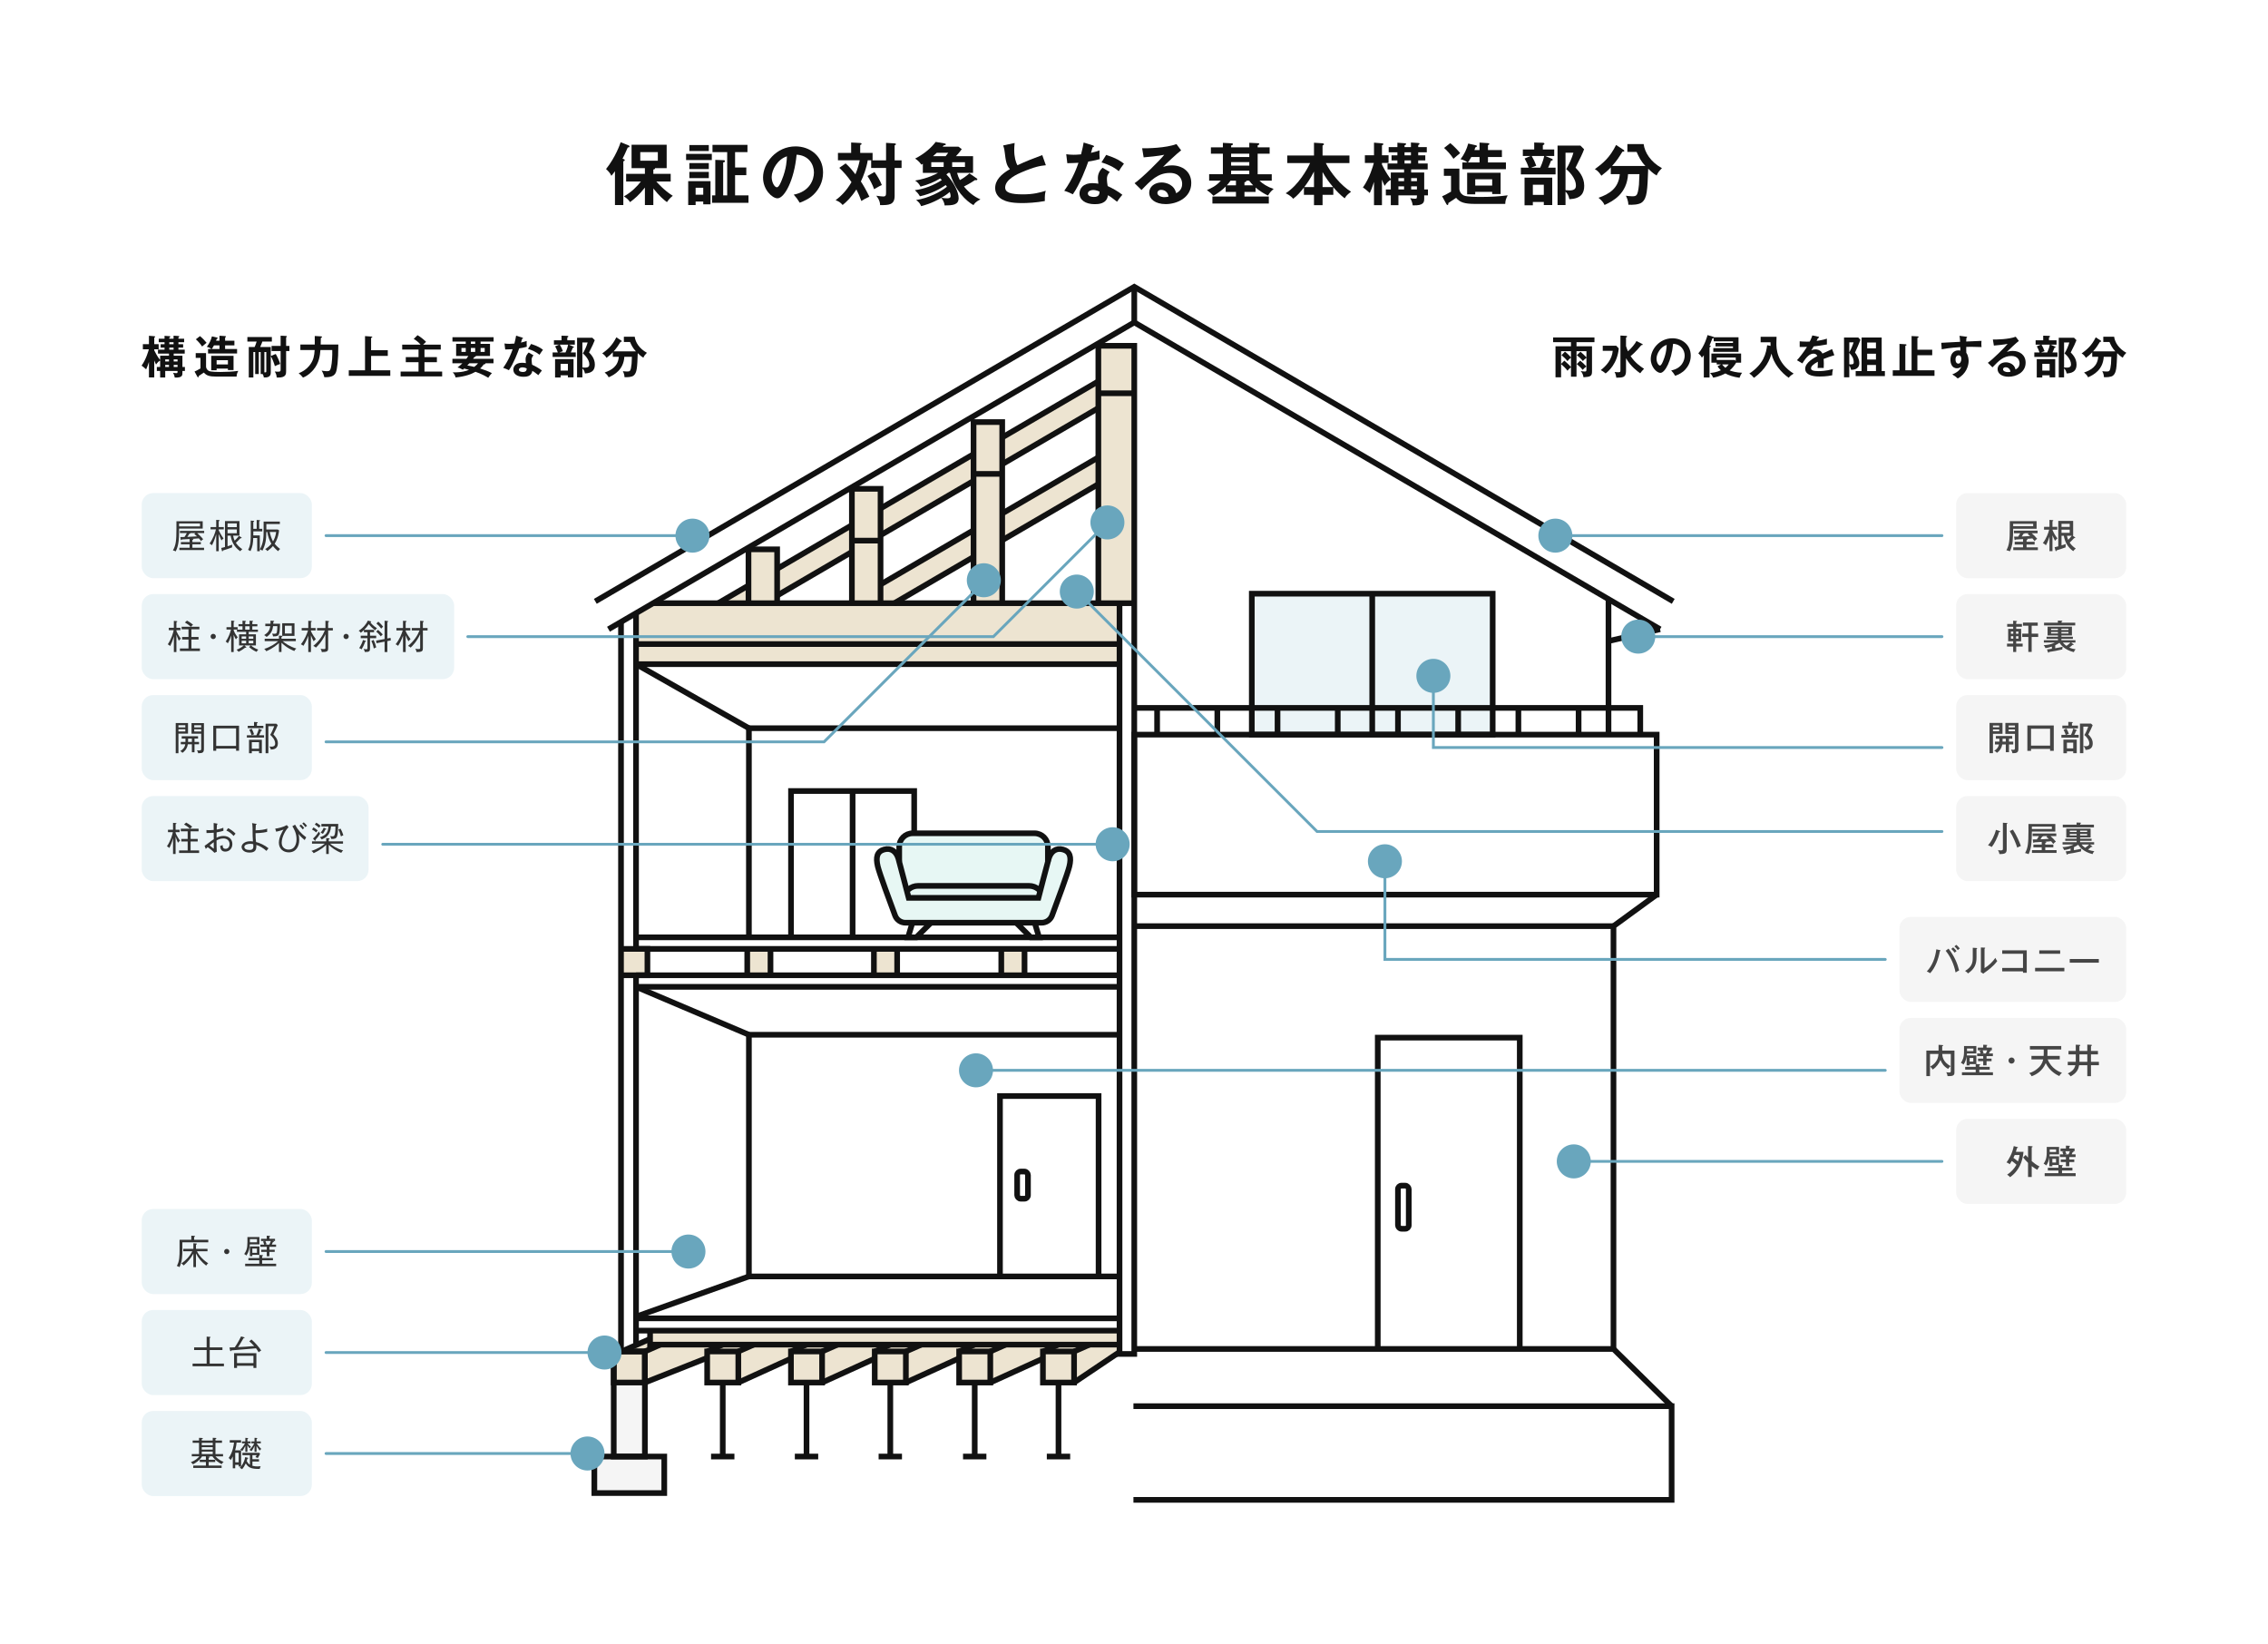<?xml version="1.0" encoding="UTF-8"?>
<svg id="_レイヤー_1" xmlns="http://www.w3.org/2000/svg" version="1.1" viewBox="0 0 1600 1160">
  <!-- Generator: Adobe Illustrator 29.6.1, SVG Export Plug-In . SVG Version: 2.1.1 Build 9)  -->
  <defs>
    <style>
      .st0 {
        fill: #111;
      }

      .st1 {
        fill: #69a6bd;
      }

      .st2 {
        fill: #e7f7f4;
      }

      .st3 {
        fill: #ede4d1;
      }

      .st4 {
        fill: #454545;
      }

      .st5 {
        stroke: #111;
        stroke-width: 4px;
      }

      .st5, .st6 {
        fill: none;
        stroke-miterlimit: 10;
      }

      .st7 {
        fill: #fff;
      }

      .st8 {
        fill: #f5f5f5;
      }

      .st6 {
        stroke: #69a6bd;
        stroke-linecap: round;
        stroke-width: 2px;
      }

      .st9 {
        fill: #333;
      }

      .st10 {
        fill: #ebf4f7;
      }
    </style>
  </defs>
  <rect class="st7" x="0" width="1600" height="1160"/>
  <rect class="st10" x="100" y="347.837" width="120" height="60" rx="8" ry="8"/>
  <rect class="st8" x="1380" y="347.837" width="120" height="60" rx="8" ry="8"/>
  <rect class="st8" x="1380" y="419.072" width="120" height="60" rx="8" ry="8"/>
  <rect class="st8" x="1380" y="490.306" width="120" height="60" rx="8" ry="8"/>
  <rect class="st8" x="1380" y="561.541" width="120" height="60" rx="8" ry="8"/>
  <rect class="st8" x="1380" y="789.244" width="120" height="60" rx="8" ry="8"/>
  <rect class="st8" x="1340" y="718.01" width="160" height="60" rx="8" ry="8"/>
  <rect class="st8" x="1340" y="646.776" width="160" height="60" rx="8" ry="8"/>
  <rect class="st10" x="100" y="490.306" width="120" height="60" rx="8" ry="8"/>
  <rect class="st10" x="100" y="852.837" width="120" height="60" rx="8" ry="8"/>
  <rect class="st10" x="100" y="924.072" width="120" height="60" rx="8" ry="8"/>
  <rect class="st10" x="100" y="995.305" width="120" height="60" rx="8" ry="8"/>
  <rect class="st10" x="100" y="561.541" width="160" height="60" rx="8" ry="8"/>
  <rect class="st10" x="100" y="419.072" width="220.392" height="60" rx="8" ry="8"/>
  <g>
    <rect class="st8" x="419.296" y="1027.148" width="49.096" height="25.916"/>
    <rect class="st8" x="432.857" y="975.248" width="22.086" height="64.859"/>
    <polygon class="st3" points="458.793 944.016 438.92 953.103 433.025 953.44 432.857 975.248 455.088 975.248 498.875 957.647 498.875 975.248 521.106 975.148 557.82 958.152 558.157 974.812 579.882 974.98 617.102 958.152 617.102 975.248 638.996 975.148 676.196 958.361 676.196 975.248 698.783 974.98 735.497 958.361 735.834 975.148 757.896 974.98 789.558 953.682 789.558 938.623 458.605 938.462 458.793 944.016"/>
    <rect class="st3" x="774.849" y="243.928" width="25.18" height="181.568"/>
    <rect class="st3" x="527.674" y="387.502" width="20.574" height="38.249"/>
    <rect class="st3" x="600.98" y="344.81" width="20.214" height="80.686"/>
    <rect class="st3" x="686.698" y="297.732" width="20.205" height="128.019"/>
    <rect class="st3" x="438.098" y="669.352" width="18.617" height="18.602"/>
    <rect class="st3" x="527.156" y="669.352" width="16.405" height="18.602"/>
    <rect class="st3" x="616.507" y="669.352" width="16.405" height="18.602"/>
    <rect class="st3" x="706.37" y="669.352" width="16.405" height="18.602"/>
    <polygon class="st3" points="449.193 432.877 460.973 425.36 789.39 425.36 789.39 468.441 449.193 468.441 449.193 432.877"/>
    <polygon class="st3" points="775.916 268.182 506.239 425.751 538.142 425.36 662.07 353.671 785.323 281.308 775.916 268.182"/>
    <polygon class="st3" points="775.916 322.431 592.661 429.505 626.445 428.528 662.07 407.92 785.323 335.557 775.916 322.431"/>
    <rect class="st10" x="883.1" y="418.629" width="169.69" height="99.625"/>
    <path class="st2" d="M671.724,587.8s-29.407-.633-33.791,2.06-3.557,14.444-3.557,14.444c0,0-4.616-6.305-10.693-5.06-6.077,1.245-5.793,8.736-5.116,10.344s10.634,30.198,10.634,30.198c0,0,2.685,11.035,8.581,11.035s82.448.07,87.309.07,14.105,3.038,17.872-7.159c3.767-10.197,11.201-31.692,11.201-31.692,0,0,3.563-11.393-4.97-13.155-8.533-1.762-10.404,10.703-10.404,10.703l.463-12.353s-.838-9.499-11.392-9.499-56.138.065-56.138.065Z"/>
    <g>
      <polyline class="st5" points="799.603 1058 1179.272 1058 1179.272 991.915 799.603 991.915"/>
      <rect class="st5" x="432.971" y="953.317" width="21.972" height="74.126"/>
      <rect class="st5" x="419.296" y="1027.443" width="49.321" height="25.762"/>
      <rect class="st5" x="432.971" y="953.317" width="21.972" height="21.931"/>
      <rect class="st5" x="800.189" y="518.21" width="368.536" height="112.871"/>
      <rect class="st5" x="883.1" y="418.79" width="169.932" height="99.42"/>
      <line class="st5" x1="968.065" y1="418.79" x2="968.065" y2="518.21"/>
      <polyline class="st5" points="971.967 951.562 971.967 731.944 1072.145 731.944 1072.145 951.562"/>
      <polyline class="st5" points="705.456 900.391 705.456 773.14 775.012 773.14 775.012 900.391"/>
      <polyline class="st5" points="799.603 951.562 1138.258 951.562 1138.258 653.303 1168.725 631.08"/>
      <line class="st5" x1="1138.258" y1="951.562" x2="1179.272" y2="991.915"/>
      <line class="st5" x1="1138.258" y1="653.303" x2="800.189" y2="653.303"/>
      <polyline class="st5" points="800.189 499.349 1157.154 499.349 1157.154 518.21"/>
      <line class="st5" x1="1113.65" y1="499.349" x2="1113.65" y2="518.21"/>
      <line class="st5" x1="1071.172" y1="499.349" x2="1071.172" y2="518.21"/>
      <line class="st5" x1="1028.693" y1="499.349" x2="1028.693" y2="518.21"/>
      <line class="st5" x1="986.215" y1="499.349" x2="986.215" y2="518.21"/>
      <line class="st5" x1="943.737" y1="499.349" x2="943.737" y2="518.21"/>
      <line class="st5" x1="901.258" y1="499.349" x2="901.258" y2="518.21"/>
      <line class="st5" x1="858.78" y1="499.349" x2="858.78" y2="518.21"/>
      <line class="st5" x1="816.302" y1="499.349" x2="816.302" y2="518.21"/>
      <line class="st5" x1="1134.743" y1="518.21" x2="1134.743" y2="422.64"/>
      <line class="st5" x1="460.741" y1="425.496" x2="800.189" y2="425.496"/>
      <line class="st5" x1="448.699" y1="454.318" x2="789.789" y2="454.318"/>
      <polyline class="st5" points="789.789 425.496 789.789 955.071 800.189 955.071 800.189 243.928 774.849 243.928 774.849 425.496"/>
      <line class="st5" x1="774.849" y1="277.409" x2="800.189" y2="277.409"/>
      <polyline class="st5" points="686.816 425.496 686.816 297.732 707.03 297.732 707.03 425.496"/>
      <line class="st5" x1="686.816" y1="334.283" x2="707.03" y2="334.283"/>
      <polyline class="st5" points="600.98 425.496 600.98 344.81 621.194 344.81 621.194 425.496"/>
      <polyline class="st5" points="528.035 425.496 528.035 387.502 548.249 387.502 548.249 425.496"/>
      <line class="st5" x1="600.98" y1="381.361" x2="621.194" y2="381.361"/>
      <line class="st5" x1="438.098" y1="438.898" x2="438.098" y2="953.317"/>
      <line class="st5" x1="448.699" y1="687.954" x2="448.699" y2="948.492"/>
      <line class="st5" x1="448.699" y1="433.411" x2="448.699" y2="669.352"/>
      <polyline class="st5" points="789.789 900.391 528.328 900.391 448.699 928.754"/>
      <line class="st5" x1="448.699" y1="929.961" x2="789.789" y2="929.961"/>
      <line class="st5" x1="448.699" y1="696.107" x2="789.789" y2="696.107"/>
      <line class="st5" x1="448.699" y1="687.954" x2="789.789" y2="687.954"/>
      <line class="st5" x1="448.699" y1="669.352" x2="789.789" y2="669.352"/>
      <line class="st5" x1="448.699" y1="661.199" x2="789.789" y2="661.199"/>
      <line class="st5" x1="448.699" y1="938.623" x2="789.789" y2="938.623"/>
      <polyline class="st5" points="789.789 948.492 458.605 948.492 458.605 938.623"/>
      <rect class="st5" x="986.215" y="836.353" width="7.617" height="30.411" rx="2.447" ry="2.447"/>
      <rect class="st5" x="717.576" y="826.415" width="7.617" height="19.149" rx="2.447" ry="2.447"/>
      <g>
        <polyline class="st5" points="643.678 650.891 640.602 661.199 646.425 661.199 656.477 651.165"/>
        <path class="st5" d="M734.836,650.891c3.278,0,6.21-2.027,7.357-5.092,3.571-9.55,11-29.636,12.195-34.602,1.584-6.579.496-10.56-4.44-11.952-5.053-1.426-8.679,1.535-10.107,6.47-.933,3.223-7.251,27.633-7.251,27.633h-91.548s-6.318-24.41-7.251-27.633c-1.428-4.934-5.053-7.895-10.107-6.47-4.936,1.392-6.024,5.373-4.44,11.952,1.196,4.966,8.624,25.052,12.195,34.602,1.146,3.066,4.078,5.092,7.357,5.092h96.04Z"/>
        <path class="st5" d="M739.255,607.761v-10.525c0-5.211-4.232-9.435-9.452-9.435h-42.987s-42.987,0-42.987,0c-5.22,0-9.452,4.224-9.452,9.435v10.525"/>
        <polyline class="st5" points="729.953 650.891 733.029 661.199 727.207 661.199 717.155 651.165"/>
        <path class="st5" d="M733.878,628.38l-1.106-.957c-1.888-1.634-4.304-2.534-6.803-2.534h-78.305c-2.499,0-4.915.9-6.803,2.534l-1.106.957"/>
      </g>
      <polyline class="st5" points="558.041 661.199 558.041 557.978 644.923 557.978 644.923 587.8"/>
      <polyline class="st5" points="438.098 669.352 456.735 669.352 456.735 687.954 438.098 687.954"/>
      <g>
        <line class="st5" x1="527.156" y1="669.352" x2="527.156" y2="687.954"/>
        <line class="st5" x1="543.561" y1="669.352" x2="543.561" y2="687.954"/>
      </g>
      <g>
        <line class="st5" x1="616.507" y1="669.352" x2="616.507" y2="687.954"/>
        <line class="st5" x1="632.912" y1="669.352" x2="632.912" y2="687.954"/>
      </g>
      <g>
        <line class="st5" x1="706.37" y1="669.352" x2="706.37" y2="687.954"/>
        <line class="st5" x1="722.776" y1="669.352" x2="722.776" y2="687.954"/>
      </g>
      <polyline class="st5" points="1180.409 424.197 800.189 202.316 419.969 424.197"/>
      <polyline class="st5" points="429.266 443.864 800.189 227.407 1171.112 443.864"/>
      <line class="st5" x1="528.035" y1="413.012" x2="506.641" y2="425.496"/>
      <line class="st5" x1="600.98" y1="370.443" x2="548.249" y2="401.216"/>
      <line class="st5" x1="686.816" y1="320.353" x2="621.194" y2="358.647"/>
      <line class="st5" x1="774.849" y1="268.981" x2="707.03" y2="308.557"/>
      <line class="st5" x1="707.03" y1="327.434" x2="774.849" y2="287.858"/>
      <line class="st5" x1="621.194" y1="377.525" x2="686.698" y2="339.299"/>
      <line class="st5" x1="548.249" y1="420.093" x2="600.98" y2="389.321"/>
      <line class="st5" x1="686.816" y1="373.989" x2="621.194" y2="412.284"/>
      <line class="st5" x1="774.849" y1="322.617" x2="707.03" y2="362.193"/>
      <line class="st5" x1="706.903" y1="381.145" x2="774.849" y2="341.494"/>
      <line class="st5" x1="630.465" y1="425.751" x2="686.816" y2="392.867"/>
      <line class="st5" x1="800.189" y1="202.316" x2="800.189" y2="227.407"/>
      <polyline class="st5" points="528.328 900.391 528.328 729.915 789.789 729.915"/>
      <line class="st5" x1="528.328" y1="729.915" x2="448.699" y2="696.107"/>
      <polyline class="st5" points="528.328 661.199 528.328 513.681 789.789 513.681"/>
      <line class="st5" x1="528.328" y1="513.681" x2="448.699" y2="468.5"/>
      <line class="st5" x1="448.699" y1="468.5" x2="789.789" y2="468.5"/>
      <line class="st5" x1="601.482" y1="557.978" x2="601.482" y2="661.199"/>
      <rect class="st5" x="498.886" y="953.317" width="21.972" height="21.931"/>
      <line class="st5" x1="509.872" y1="975.248" x2="509.872" y2="1027.443"/>
      <line class="st5" x1="501.632" y1="1027.443" x2="518.111" y2="1027.443"/>
      <line class="st5" x1="498.886" y1="953.317" x2="509.872" y2="948.492"/>
      <line class="st5" x1="520.857" y1="953.317" x2="531.843" y2="948.492"/>
      <line class="st5" x1="454.943" y1="953.317" x2="465.928" y2="948.492"/>
      <line class="st5" x1="438.464" y1="953.317" x2="458.605" y2="944.472"/>
      <line class="st5" x1="520.857" y1="975.248" x2="557.989" y2="958.361"/>
      <line class="st5" x1="454.943" y1="975.248" x2="498.886" y2="957.849"/>
      <g>
        <rect class="st5" x="557.989" y="953.317" width="21.972" height="21.931"/>
        <line class="st5" x1="568.975" y1="975.248" x2="568.975" y2="1027.443"/>
        <line class="st5" x1="560.736" y1="1027.443" x2="577.214" y2="1027.443"/>
        <line class="st5" x1="557.989" y1="953.317" x2="568.975" y2="948.492"/>
        <line class="st5" x1="579.961" y1="953.317" x2="590.947" y2="948.492"/>
        <line class="st5" x1="579.961" y1="975.248" x2="617.093" y2="958.361"/>
      </g>
      <g>
        <rect class="st5" x="617.093" y="953.317" width="21.972" height="21.931"/>
        <line class="st5" x1="628.079" y1="975.248" x2="628.079" y2="1027.443"/>
        <line class="st5" x1="619.839" y1="1027.443" x2="636.318" y2="1027.443"/>
        <line class="st5" x1="617.093" y1="953.317" x2="628.079" y2="948.492"/>
        <line class="st5" x1="639.064" y1="953.317" x2="650.05" y2="948.492"/>
        <line class="st5" x1="639.064" y1="975.248" x2="676.196" y2="958.361"/>
      </g>
      <g>
        <rect class="st5" x="676.645" y="953.317" width="21.972" height="21.931"/>
        <line class="st5" x1="687.631" y1="975.248" x2="687.631" y2="1027.443"/>
        <line class="st5" x1="679.391" y1="1027.443" x2="695.87" y2="1027.443"/>
        <line class="st5" x1="676.645" y1="953.317" x2="687.631" y2="948.492"/>
        <line class="st5" x1="698.616" y1="953.317" x2="709.602" y2="948.492"/>
        <line class="st5" x1="698.616" y1="975.248" x2="735.748" y2="958.361"/>
      </g>
      <g>
        <rect class="st5" x="735.748" y="953.317" width="21.972" height="21.931"/>
        <line class="st5" x1="746.734" y1="975.248" x2="746.734" y2="1027.443"/>
        <line class="st5" x1="738.495" y1="1027.443" x2="754.973" y2="1027.443"/>
        <line class="st5" x1="735.748" y1="953.317" x2="746.734" y2="948.492"/>
        <line class="st5" x1="757.72" y1="953.317" x2="768.706" y2="948.492"/>
        <line class="st5" x1="757.72" y1="975.248" x2="789.789" y2="953.682"/>
      </g>
    </g>
    <line class="st5" x1="1171.112" y1="443.864" x2="1134.743" y2="452.208"/>
  </g>
  <g>
    <path class="st0" d="M439.74,144.645h-5.904v-23.858c-1.632,2.256-2.017,2.641-2.544,3.216-.721-1.824-2.496-3.696-3.744-4.752,6.672-8.353,9.841-17.474,10.32-18.914l5.473,2.16c.336.145.768.336.768.864s-.672.672-1.248.672c-1.2,2.977-3.216,7.057-3.696,7.921.864.24,1.585.528,1.585,1.008,0,.433-.433.624-1.009.816v30.867ZM460.91,144.645h-5.952v-12.338c-3.984,5.185-7.393,7.969-10.465,10.273-1.057-1.584-1.824-2.353-4.32-4.08,5.424-2.929,9.696-7.489,11.953-10.466h-10.417v-5.424h13.249v-3.984h-9.409v-16.514h24.771v16.514h-8.209c.192.624-.624.864-1.2.96v3.024h12.241v5.424h-10.129c.624.721,5.521,6.337,11.617,10.081-1.824,1.44-2.784,2.496-4.129,4.465-2.016-1.44-5.616-4.513-9.601-9.649v11.714ZM451.693,107.297v6.049h12.385v-6.049h-12.385Z"/>
    <path class="st0" d="M502.16,108.545v4.368h-18.146v-4.368h18.146ZM490.735,142.148v2.497h-5.232v-16.85h15.745v16.321h-5.136v-1.969h-5.377ZM500.047,102.305v4.224h-13.729v-4.224h13.729ZM500.047,115.026v4.225h-13.729v-4.225h13.729ZM500.047,121.266v4.369h-13.729v-4.369h13.729ZM496.112,137.348v-4.896h-5.377v4.896h5.377ZM528.035,137.827v5.232h-25.683v-5.232h2.256v-25.058l5.905.24c.432,0,.96.191.96.72,0,.48-.385.624-1.297.912v23.186h2.833v-30.53h-10.369v-5.089h24.674v5.089h-8.736v10.849h7.921v5.425h-7.921v14.257h9.457Z"/>
    <path class="st0" d="M559.952,137.3c11.329-2.16,14.258-10.609,14.258-15.649,0-5.568-3.601-12.098-12.241-12.529-1.632,17.905-8.545,30.771-13.489,30.771-3.696,0-10.177-6.049-10.177-14.642,0-10.225,9.265-21.985,22.946-21.985,10.225,0,19.394,6.912,19.394,18.386,0,7.152-3.217,11.809-5.665,14.545-3.264,3.696-7.248,5.425-10.801,6.816-1.44-2.4-2.352-3.648-4.225-5.712ZM544.399,124.819c0,4.08,2.16,7.297,3.648,7.297,1.392,0,2.736-3.265,3.504-5.185,3.408-8.209,3.504-14.449,3.601-16.657-6.528,2.016-10.753,9.456-10.753,14.545Z"/>
    <path class="st0" d="M596.57,115.266c2.977,2.688,4.944,5.137,6.913,7.681,1.728-4.225,2.496-7.152,3.024-9.889h-15.361v-5.185h9.312v-7.345l6.385.336c.384,0,.96.145.96.624,0,.48-.528.672-.96.816v5.568h8.736v5.185h-3.408c-.912,5.568-2.977,11.041-4.849,14.977,1.345,1.969,3.744,6.001,6.001,10.705-2.641,1.2-3.937,1.921-5.665,3.024-1.296-3.552-1.775-4.561-3.504-8.112-4.032,6.097-7.249,8.977-9.697,10.944-1.632-1.872-2.688-2.496-4.944-3.36,3.793-2.928,7.537-6.48,11.186-12.769-2.881-4.225-5.953-7.537-8.593-10.081l4.464-3.12ZM616.924,121.315c1.536,2.112,3.696,5.472,5.184,9.217-.912.384-1.775.768-5.472,2.928-.816-2.592-2.977-6.816-4.657-9.312l4.945-2.832ZM636.03,113.106v5.376h-4.896v19.682c0,6.529-4.177,6.529-10.273,6.529.049-3.265-2.112-5.904-2.688-6.625,1.872.336,4.56.528,4.896.528,1.872,0,2.016-.816,2.016-3.024v-17.09h-10.513v-5.376h10.513v-12.337l6.049.384c.576.048.912.192.912.576,0,.336-.145.432-.912.816v10.561h4.896Z"/>
    <path class="st0" d="M669.037,121.939c-.768.624-1.056.815-1.392,1.104,5.328,5.473,8.641,12.625,8.641,16.657,0,4.945-4.272,5.185-9.889,5.185-.336-2.928-1.872-4.704-2.353-5.328-6.816,3.984-12.241,5.328-14.209,5.856-.816-1.968-1.729-3.024-3.553-4.32,8.881-1.344,17.282-5.761,21.746-9.36-.096-.145-.672-1.009-.816-1.2-3.696,2.592-10.32,6.192-18.241,7.92-1.296-2.111-1.632-2.448-3.552-4.32,6.816-.863,13.249-3.408,19.009-7.104-.239-.336-.527-.624-1.104-1.152-4.32,2.545-8.401,4.272-13.922,5.761-.911-1.776-1.968-3.024-3.792-4.272,9.312-1.584,14.737-4.656,16.13-5.424h-10.705v-6.433c-.336.239-.576.432-1.008.672-.864-1.2-2.017-2.736-4.417-4.32,6.816-3.505,11.521-7.825,14.497-11.761l6.097,1.056c.624.096,1.057.288,1.057.672,0,.48-.624.624-1.488.721-.192.191-.528.624-.769.911h11.138l2.352,1.729c-1.584,2.305-3.12,3.937-4.128,4.992h12.097v11.762h-11.281c.48,1.824,1.152,3.504,1.969,5.088,2.256-1.2,4.128-2.496,6.769-4.752l5.088,3.552c.24.145.48.336.48.576,0,.816-.72.721-1.681.624-3.552,2.496-7.152,4.177-7.776,4.513,3.12,3.889,6.961,7.152,11.617,9.072-3.312,1.729-4.225,2.929-4.896,4.081-5.137-2.832-13.201-10.514-16.609-22.754h-1.104ZM665.725,114.449h-8.737v3.312h8.737v-3.312ZM667.117,110.177c.48-.576.912-1.104,1.824-2.399h-8.064c-.96.863-1.92,1.728-2.688,2.399h8.929ZM664.092,139.508c1.248.24,2.929.384,4.177.384,1.968,0,2.353-.624,2.353-1.632,0-.097,0-1.2-.624-2.832-.721.624-2.257,2.016-5.905,4.08ZM680.75,114.449h-9.025v3.312h9.025v-3.312Z"/>
    <path class="st0" d="M737.823,116.562c-3.793.384-7.297.816-17.186,4.992-2.353,1.009-11.521,4.896-11.521,10.705,0,3.505,3.793,4.849,12.481,4.849,7.345,0,12.001-1.248,16.129-2.544-.479,1.776-.72,3.168-.624,7.248-5.952,1.152-12.816,1.44-15.985,1.44-8.448,0-11.761-1.344-13.969-2.496-2.977-1.584-5.089-4.465-5.089-8.064,0-5.761,4.369-9.89,10.417-13.394-2.544-2.641-2.928-5.809-3.696-12.001-.144-1.296-.336-2.592-1.104-4.704l8.112-1.729c-.192,2.305-.288,3.408-.288,4.896,0,4.992,1.057,8.785,2.305,10.801,6.624-3.072,8.929-3.937,17.473-7.152l2.545,7.152Z"/>
    <path class="st0" d="M752.191,108.785c1.392.191,2.784.384,5.184.384,1.249,0,2.545-.048,5.281-.288,1.056-3.937,1.439-6.336,1.824-8.353l6.433,2.017c.624.191.863.384.863.72,0,.528-.672.576-.96.576-.191.624-1.008,3.408-1.152,3.984,3.024-.672,4.465-1.2,6.001-1.729-.096,1.681-.048,4.368.144,6.145-1.199.336-3.744,1.057-8.064,1.729-1.296,3.792-5.904,16.081-10.896,23.09-1.296-.672-3.265-1.632-6.049-2.496,6.145-8.497,9.121-16.994,10.033-19.729-1.681.144-5.425.191-7.873.287l-.768-6.336ZM782.865,121.315c-1.536,1.824-1.968,3.072-1.968,4.848,0,1.969.336,4.081.528,5.089,2.928,1.296,7.488,3.792,10.369,6.145-1.585,1.729-3.409,4.368-3.745,4.896-4.08-3.168-4.896-3.744-6.433-4.561-.72,6.192-6.912,6.289-9.312,6.289-6.721,0-10.753-3.024-10.753-7.585,0-3.072,2.16-7.249,9.217-7.249,1.681,0,3.217.24,4.08.385-.288-2.257-.336-3.457-.336-4.177,0-3.648,2.4-6.385,3.36-7.057l4.992,2.977ZM771.152,134.035c-1.536,0-3.696.72-3.696,2.448,0,2.16,2.977,2.448,4.225,2.448,3.648,0,3.937-2.017,4.032-3.744-2.208-1.152-4.272-1.152-4.561-1.152ZM780.369,109.265c7.441,2.448,10.177,4.32,12.529,6.193-.96,1.296-2.448,3.312-3.648,5.28-3.504-3.024-8.305-5.041-12.192-6.192l3.312-5.281Z"/>
    <path class="st0" d="M833.246,106.049c-2.928,2.208-10.896,9.696-12.721,11.665,1.248-.384,3.265-1.057,6.289-1.057,7.104,0,13.585,4.177,13.585,12.434,0,10.465-10.177,14.881-18.002,14.881-7.393,0-11.665-3.504-11.665-8.064,0-4.128,3.744-7.2,8.737-7.2,3.647,0,9.12,1.92,10.225,7.584,4.272-1.968,4.272-5.712,4.272-6.672,0-2.784-1.633-7.633-8.641-7.633-8.401,0-13.249,5.04-20.018,12.049l-4.896-4.801c5.136-3.552,18.193-16.465,20.93-20.065-4.177.912-11.474,1.584-14.546,1.824l-1.056-6.433c3.601.145,16.85-.144,24.194-2.928l3.312,4.416ZM819.133,133.94c-1.776,0-2.641,1.056-2.641,2.16,0,1.92,2.641,2.976,4.992,2.976,1.248,0,2.305-.239,2.881-.384-.433-2.976-2.448-4.752-5.232-4.752Z"/>
    <path class="st0" d="M881.332,103.937v-3.216l6.049.288c.624.048,1.008.191,1.008.527,0,.433-.287.576-1.151,1.009v1.392h8.448v4.465h-8.448v14.497h9.937v4.561h-8.641c2.064,2.063,5.425,4.272,9.984,5.856-1.439,1.151-2.64,2.304-3.984,4.608-2.111-.96-5.472-2.833-8.784-5.617v3.072h-7.825v3.265h17.186v4.944h-39.795v-4.944h16.609v-3.265h-7.249v-3.792c-2.64,2.641-4.512,3.984-8.593,6.528-1.2-1.344-2.736-2.688-4.656-4.032,2.4-1.008,6.625-2.832,9.793-6.624h-8.209v-4.561h9.697v-14.497h-8.449v-4.465h8.449v-3.168l6.145.336c.528.048.96.144.96.576,0,.479-.384.624-1.296,1.008v1.248h12.816ZM868.082,127.459c-.576.863-1.344,1.872-2.592,3.264h6.433v-3.264h-3.841ZM868.515,108.402v2.352h12.816v-2.352h-12.816ZM868.515,114.354v2.448h12.816v-2.448h-12.816ZM868.515,120.403v2.496h12.816v-2.496h-12.816ZM884.068,130.723c-1.056-1.104-1.92-2.016-2.784-3.264h-2.112c.049.048.097.191.097.288,0,.432-.624.624-1.345.863v2.112h6.145Z"/>
    <path class="st0" d="M940.613,137.444h-7.585v7.297h-6.049v-7.297h-7.104v-5.137c-2.496,3.169-4.512,5.569-7.584,7.921-1.633-2.112-4.129-3.36-5.281-3.888,9.025-5.761,15.218-16.994,17.233-21.314h-16.129v-5.328h18.865v-9.025l5.809.385c.24,0,1.248.144,1.248.672,0,.384-.479.672-1.008.912v7.057h18.962v5.328h-16.657c3.216,6.625,10.656,15.938,17.81,20.21-2.688,2.064-3.457,2.88-4.513,4.656-3.12-2.353-5.904-5.328-8.017-7.776v5.328ZM926.979,121.027c-2.448,4.704-4.176,7.393-6.864,10.944h6.864v-10.944ZM940.468,131.971c-2.976-3.552-5.185-6.528-7.44-10.608v10.608h7.44Z"/>
    <path class="st0" d="M981.166,121.698h9.36v-2.208h-11.665v-4.177h6.961v-2.16h-4.129v-3.601h4.129v-2.112h-6.145v-3.696h6.145v-3.072l5.28.385c.192,0,.864.048.864.576,0,.384-.528.672-1.104.912v1.199h4.513v-3.216l5.089.336c.384.048.96.048.96.576,0,.384-.528.672-.912.912v1.392h6.048v3.696h-6.048v2.112h4.992v3.601h-4.992v2.16h6.672v4.177h-11.665v2.208h9.217v11.953h2.641v4.176h-2.641v2.064c0,2.448,0,5.328-8.112,4.944-.336-2.16-.72-3.024-1.776-5.088,1.057.239,2.208.432,3.456.432,1.297,0,1.297-.528,1.297-2.353h-13.058v6.913h-5.376v-6.913h-3.505v-4.176h3.505v-6.769c-1.297.624-2.496,1.488-4.369,4.224-1.104-2.399-1.536-3.456-1.872-4.368v18.002h-5.616v-16.418c-1.392,4.369-2.16,6.097-2.977,7.825-3.12-2.736-3.456-3.024-4.848-3.889,4.8-6.721,7.152-15.217,7.729-17.329h-6.337v-5.425h6.433v-8.881l5.616.48c.385.048,1.009.096,1.009.624,0,.288-.433.576-1.009.816v6.96h4.657v5.425h-4.657v1.152c.912,1.824,3.169,6.48,6.241,10.225v-4.608ZM990.527,127.795v-2.16h-3.984v2.16h3.984ZM990.527,133.652v-2.208h-3.984v2.208h3.984ZM990.863,107.441v2.112h4.513v-2.112h-4.513ZM990.863,113.153v2.16h4.513v-2.16h-4.513ZM999.6,127.795v-2.16h-4.081v2.16h4.081ZM999.6,133.652v-2.208h-4.081v2.208h4.081Z"/>
    <path class="st0" d="M1029.549,118.962v14.449c.337,2.88,2.16,3.984,3.217,4.513,2.016.96,9.312,1.008,12.097,1.008,6.049,0,12.817-.336,18.77-1.152-1.151,2.257-1.68,3.648-1.728,6.049h-21.266c-7.585,0-10.753-1.104-13.394-4.272-.72.48-4.032,2.736-5.473,3.648-.048,1.056-.096,1.392-.72,1.392-.288,0-.624-.527-.721-.72l-2.976-5.425c2.016-.815,2.448-1.104,6.288-3.264v-11.137h-5.04v-5.089h10.944ZM1023.117,100.96c2.161,1.633,6.097,5.809,6.961,7.057-1.584,1.297-3.408,2.784-4.704,3.984-1.872-2.928-4.656-5.952-6.625-7.633l4.368-3.408ZM1043.759,105.857v-5.28l5.952.384c.288,0,.96.097.96.576,0,.433-.191.48-.96.864v3.456h9.841v4.896h-9.841v3.841h12.673v4.752h-30.723v-4.752h3.505c-1.057-1.009-2.736-1.824-4.801-2.257,2.496-3.312,4.368-7.008,5.425-11.089l5.424,1.248c.288.049.673.24.673.576,0,.528-.48.721-1.104.912-.192.672-.336,1.104-.624,1.872h3.601ZM1040.735,135.331v1.776h-5.713v-15.266h23.618v15.025h-5.952v-1.536h-11.953ZM1037.951,110.753c-1.248,2.305-1.872,3.169-2.353,3.841h8.161v-3.841h-5.809ZM1052.688,130.915v-4.465h-11.953v4.465h11.953Z"/>
    <path class="st0" d="M1096.448,105.425v4.608h-6.24l4.656,2.016c.433.192.576.385.576.624,0,.48-.672.625-1.2.673-.768,2.16-1.824,4.368-2.112,4.944h5.281v4.704h-24.482v-4.704h5.521c-.816-2.545-1.729-4.368-2.88-6.48l4.224-1.776h-5.473v-4.608h8.018v-4.896l6.24.192c.479,0,.96.288.96.672,0,.479-.432.72-1.104,1.056v2.977h8.017ZM1095.056,144.645h-5.952v-2.16h-7.729v2.304h-5.856v-19.489h19.538v19.346ZM1080.559,110.033c1.488,2.592,2.112,3.84,3.216,6.864l-3.696,1.393h6.48c1.776-3.793,2.641-7.104,2.784-8.257h-8.784ZM1081.374,130.291v7.2h7.729v-7.2h-7.729ZM1117.522,105.28c-1.344,3.601-2.304,5.473-6.049,13.01,2.064,2.112,6.145,6.336,6.145,12.769,0,5.232-2.208,9.073-10.465,9.457-.624-2.88-1.296-3.84-2.736-5.376v9.505h-5.616v-41.956h16.13l2.592,2.592ZM1104.416,107.729v26.402c1.104.097,2.112.192,2.736.192,3.937,0,4.608-1.584,4.608-3.456,0-5.617-5.809-10.753-6.864-11.569,2.017-3.072,4.225-8.257,5.089-11.569h-5.569Z"/>
    <path class="st0" d="M1136.354,122.851v-4.753c-2.016,2.208-3.888,3.744-6.624,5.856-1.969-3.072-3.505-4.032-4.608-4.608,6-4.464,10.465-8.112,14.978-17.089l5.04,3.312c.336.24.768.48.768.864,0,.48-.575.576-1.344.576-2.448,3.937-3.889,6.289-7.297,10.081h23.522c-3.265-3.408-4.656-6.433-6.192-9.889h-6.528v-5.568h11.473c.768,5.904,4.896,12.625,12.913,16.993-2.017,2.064-2.832,3.024-3.744,5.185-2.448-1.345-5.041-3.889-5.953-4.801-.576,15.313-.768,20.642-4.32,23.666-2.016,1.776-7.104,1.92-9.696,1.729-.048-2.977-1.248-5.329-1.729-6.337,1.008.145,2.641.384,4.225.384,3.264,0,4.128,0,4.992-8.112.096-1.152.288-6.433.336-7.488h-8.017c-.816,13.681-10.369,18.961-16.609,21.745-.432-1.008-1.152-2.544-4.225-5.088,7.44-2.593,14.21-6.577,14.978-16.657h-6.337Z"/>
  </g>
  <g>
    <g>
      <path class="st0" d="M112.975,250.904h6.239v-1.473h-7.775v-2.783h4.64v-1.44h-2.752v-2.399h2.752v-1.408h-4.096v-2.464h4.096v-2.048l3.52.256c.128,0,.576.032.576.385,0,.256-.353.447-.736.607v.8h3.008v-2.144l3.392.224c.256.032.641.032.641.385,0,.256-.353.447-.608.607v.928h4.032v2.464h-4.032v1.408h3.328v2.399h-3.328v1.44h4.448v2.783h-7.776v1.473h6.144v7.967h1.761v2.784h-1.761v1.376c0,1.632,0,3.552-5.407,3.296-.224-1.44-.479-2.017-1.184-3.392.704.159,1.472.287,2.304.287.864,0,.864-.352.864-1.567h-8.704v4.607h-3.583v-4.607h-2.336v-2.784h2.336v-4.512c-.864.416-1.664.992-2.912,2.816-.736-1.601-1.024-2.304-1.248-2.912v11.999h-3.744v-10.943c-.928,2.912-1.439,4.064-1.983,5.216-2.08-1.824-2.304-2.016-3.231-2.592,3.199-4.479,4.768-10.144,5.151-11.551h-4.224v-3.616h4.287v-5.919l3.744.319c.256.032.672.064.672.416,0,.192-.288.384-.672.544v4.64h3.104v3.616h-3.104v.768c.608,1.216,2.112,4.319,4.16,6.815v-3.071ZM119.214,254.967v-1.44h-2.656v1.44h2.656ZM119.214,258.871v-1.472h-2.656v1.472h2.656ZM119.438,241.4v1.408h3.008v-1.408h-3.008ZM119.438,245.208v1.44h3.008v-1.44h-3.008ZM125.262,254.967v-1.44h-2.721v1.44h2.721ZM125.262,258.871v-1.472h-2.721v1.472h2.721Z"/>
      <path class="st0" d="M145.365,249.08v9.631c.225,1.92,1.44,2.656,2.145,3.008,1.344.641,6.207.673,8.063.673,4.031,0,8.543-.225,12.511-.769-.768,1.504-1.12,2.432-1.151,4.032h-14.176c-5.056,0-7.167-.736-8.927-2.849-.48.32-2.688,1.824-3.648,2.433-.031.704-.063.928-.479.928-.192,0-.416-.353-.48-.48l-1.983-3.615c1.344-.544,1.632-.736,4.191-2.176v-7.424h-3.359v-3.392h7.295ZM141.078,237.081c1.439,1.088,4.063,3.872,4.64,4.703-1.056.864-2.271,1.856-3.136,2.656-1.248-1.952-3.104-3.968-4.416-5.088l2.912-2.271ZM154.836,240.344v-3.52l3.968.256c.192,0,.64.063.64.384,0,.288-.128.32-.64.576v2.304h6.56v3.264h-6.56v2.56h8.447v3.168h-20.479v-3.168h2.336c-.704-.672-1.824-1.216-3.2-1.504,1.664-2.207,2.912-4.671,3.616-7.391l3.616.831c.191.032.447.16.447.385,0,.352-.319.479-.735.607-.128.448-.225.736-.416,1.248h2.399ZM152.821,259.991v1.184h-3.808v-10.175h15.742v10.016h-3.967v-1.024h-7.968ZM150.964,243.608c-.831,1.536-1.247,2.112-1.567,2.56h5.439v-2.56h-3.872ZM160.789,257.048v-2.977h-7.968v2.977h7.968Z"/>
      <path class="st0" d="M194.516,249.688c1.024,1.728,2.496,4.768,3.168,7.071-.832.256-2.271.735-3.775,1.504-.353-1.536-1.664-5.023-2.88-7.071v11.423c0,1.216,0,3.968-4.928,3.647-.064-.928-.225-1.376-.8-2.399h-1.408v-15.551h-1.312v15.551h-2.561v-15.551h-1.279v17.95h-3.232v-21.471h4.128c.48-1.023,1.024-2.527,1.408-3.839h-6.527v-3.2h17.278v3.2h-6.72c-.16.479-.64,1.92-1.535,3.839h7.487v6.336l3.487-1.439ZM186.517,262.647c1.151.031,1.344.031,1.344-.896v-13.438h-1.344v14.335ZM197.972,236.793l3.808.192c.192,0,.576.063.576.384,0,.256-.128.352-.513.607v6.048h2.336v3.616h-2.336v14.238c0,1.76,0,4.448-5.375,4.448-.48,0-.832-.032-1.28-.064-.063-1.407-.288-2.336-1.344-4.224.512.064,1.248.16,2.112.16,1.791,0,2.016-.256,2.016-1.6v-12.959h-6.368v-3.616h6.368v-7.231Z"/>
      <path class="st0" d="M226.427,237.273c.191,0,.735.031.735.447,0,.288-.384.512-.831.704,0,1.344-.064,3.231-.097,4.607h12.447c0,11.903-.896,17.599-1.728,19.646-1.057,2.592-3.648,3.552-8.16,3.393-.319-1.601-1.056-3.328-1.888-4.672,1.792.416,3.488.448,3.872.448,1.728,0,2.271-.544,2.784-2.944.64-3.104.96-7.871.831-11.999h-8.351c-.32,3.968-.864,9.087-4.992,13.983-.704.831-3.264,3.871-7.295,5.471-1.248-1.503-1.408-1.663-3.04-3.071,5.119-1.983,7.455-5.216,8.096-6.079,2.399-3.328,2.911-6.304,3.167-10.304h-10.079v-3.872h10.144c.032-4.191.032-4.671,0-6.016l4.384.257Z"/>
      <path class="st0" d="M273.572,247.032v4h-11.775v10.175h13.535v3.904h-29.277v-3.904h11.455v-24.126l4.543.32c.225,0,.576.128.576.384s-.128.319-.832.544v8.703h11.775Z"/>
      <path class="st0" d="M310.938,243.096v3.456h-11.487v5.343h8.768v3.616h-8.768v6.592h12.479v3.424h-29.31v-3.424h12.639v-6.592h-8.991v-3.616h8.991v-5.343h-11.52v-3.456h12.96c-1.057-1.216-2.592-2.752-4.832-4l2.688-2.655c1.952,1.023,5.312,3.871,6.016,4.703-1.312,1.152-1.376,1.216-2.08,1.952h12.447Z"/>
      <path class="st0" d="M326.588,260.791c-2.433-1.279-3.2-1.472-3.809-1.6,1.568-1.184,2.368-1.888,3.424-2.943h-7.039v-3.136h9.823c.288-.353.768-.992,1.439-2.017h-8.639v-8.543h6.783v-1.632h-9.375v-3.04h29.021v3.04h-9.184v1.632h6.656v8.543h-10.111c.063.064.096.128.096.192,0,.448-.8.512-1.023.544-.192.256-.32.479-.896,1.28h14.399v3.136h-5.76c.032.096.096.191.096.256,0,.416-.96.479-1.151.512-1.217,1.664-2.017,2.368-2.624,2.912,3.327,1.056,5.344,1.791,8.319,3.264-.96,1.023-1.888,2.079-2.592,3.296-1.472-.896-4.512-2.688-8.991-4.225-2.912,1.601-6.624,3.2-14.047,4-.192-.992-.832-2.527-2.017-3.584,6.688.097,9.792-1.088,11.487-1.791-1.823-.513-2.208-.608-3.456-.929l-.831.832ZM328.572,245.465h-3.04v2.783h3.04v-2.783ZM331.131,256.248c-.928,1.056-1.088,1.216-1.472,1.535,2.24.353,4.352.896,4.896,1.024.864-.672,1.792-1.408,2.688-2.56h-6.112ZM335.227,240.921h-3.039v1.632h3.039v-1.632ZM332.188,248.248h3.039v-2.783h-3.039v2.783ZM339.035,248.248h2.912v-2.783h-2.912v2.783Z"/>
      <path class="st0" d="M355.907,242.297c.928.128,1.855.256,3.455.256.832,0,1.696-.032,3.521-.192.703-2.624.96-4.224,1.216-5.567l4.287,1.344c.416.128.576.256.576.48,0,.352-.448.384-.64.384-.128.416-.672,2.271-.769,2.655,2.017-.447,2.977-.8,4-1.151-.063,1.12-.032,2.912.096,4.096-.8.224-2.495.704-5.375,1.151-.864,2.528-3.936,10.72-7.264,15.392-.864-.448-2.176-1.088-4.032-1.664,4.096-5.664,6.08-11.327,6.688-13.151-1.12.096-3.616.128-5.248.192l-.512-4.224ZM376.353,250.648c-1.024,1.216-1.312,2.048-1.312,3.231,0,1.312.224,2.72.352,3.392,1.952.864,4.991,2.528,6.911,4.096-1.056,1.152-2.271,2.912-2.495,3.264-2.72-2.111-3.264-2.496-4.288-3.04-.479,4.128-4.607,4.192-6.208,4.192-4.479,0-7.167-2.017-7.167-5.056,0-2.048,1.439-4.832,6.144-4.832,1.12,0,2.144.16,2.72.256-.192-1.504-.224-2.304-.224-2.783,0-2.433,1.6-4.256,2.239-4.704l3.328,1.984ZM368.545,259.127c-1.023,0-2.464.48-2.464,1.633,0,1.439,1.984,1.632,2.816,1.632,2.432,0,2.623-1.345,2.688-2.496-1.472-.769-2.848-.769-3.04-.769ZM374.689,242.616c4.96,1.632,6.783,2.88,8.352,4.128-.64.864-1.632,2.208-2.432,3.52-2.336-2.016-5.536-3.359-8.128-4.127l2.208-3.521Z"/>
      <path class="st0" d="M405.535,240.056v3.072h-4.16l3.104,1.344c.288.128.384.256.384.416,0,.319-.448.416-.8.447-.513,1.44-1.216,2.912-1.408,3.296h3.52v3.136h-16.318v-3.136h3.68c-.544-1.695-1.152-2.911-1.92-4.319l2.815-1.184h-3.647v-3.072h5.344v-3.264l4.159.128c.32,0,.641.192.641.448,0,.319-.288.479-.736.704v1.983h5.344ZM404.607,266.199h-3.968v-1.44h-5.152v1.536h-3.903v-12.991h13.023v12.896ZM394.943,243.129c.992,1.728,1.408,2.56,2.145,4.575l-2.464.928h4.319c1.184-2.527,1.76-4.735,1.856-5.503h-5.856ZM395.487,256.632v4.8h5.152v-4.8h-5.152ZM419.582,239.961c-.896,2.399-1.536,3.647-4.031,8.671,1.375,1.408,4.096,4.224,4.096,8.512,0,3.487-1.473,6.048-6.976,6.304-.416-1.92-.864-2.56-1.824-3.584v6.336h-3.744v-27.967h10.752l1.728,1.729ZM410.846,241.592v17.599c.736.064,1.408.128,1.824.128,2.623,0,3.071-1.056,3.071-2.304,0-3.744-3.872-7.168-4.575-7.712,1.344-2.048,2.815-5.503,3.392-7.711h-3.712Z"/>
      <path class="st0" d="M432.313,251.672v-3.168c-1.344,1.472-2.592,2.496-4.416,3.904-1.312-2.048-2.336-2.688-3.071-3.072,3.999-2.976,6.976-5.407,9.982-11.391l3.36,2.207c.224.16.512.32.512.576,0,.32-.384.384-.896.384-1.632,2.624-2.592,4.192-4.864,6.72h15.679c-2.176-2.271-3.104-4.287-4.127-6.592h-4.352v-3.711h7.647c.512,3.936,3.264,8.415,8.607,11.327-1.345,1.376-1.889,2.016-2.496,3.455-1.632-.896-3.36-2.592-3.968-3.199-.384,10.207-.512,13.759-2.88,15.774-1.344,1.185-4.735,1.28-6.464,1.152-.031-1.984-.832-3.552-1.151-4.224.672.096,1.76.256,2.815.256,2.176,0,2.752,0,3.328-5.407.063-.769.191-4.288.224-4.992h-5.344c-.544,9.119-6.911,12.639-11.071,14.495-.288-.672-.768-1.696-2.815-3.392,4.96-1.729,9.472-4.384,9.983-11.104h-4.224Z"/>
    </g>
    <g>
      <path class="st0" d="M1108.267,259.063c-.449.32-1.824,1.536-2.433,2.464-1.151-1.632-3.392-3.775-4.544-4.672v9.279h-3.936v-21.854h10.912v-2.911h-12.607v-3.328h29.182v3.328h-12.671v2.911h10.942v17.695c0,3.359-.991,3.808-6.016,4.159-.127-.896-.479-2.783-1.951-4.384.896.192,2.367.32,2.848.32.864,0,1.184-.16,1.184-1.408v-8.255c-.863.607-1.888,1.6-2.527,2.271-1.088-1.408-2.977-3.168-4.256-4.096l2.561-2.464c1.535,1.248,3.23,2.848,4.223,4v-4.384h-7.007v17.982h-3.903v-6.655ZM1103.626,254.391c2.688,2.4,3.84,3.52,4.641,4.479v-6.56c-.48.288-1.664,1.408-2.496,2.433-.928-1.312-2.881-3.2-4.191-4.192l2.463-2.495c1.664,1.247,3.52,3.167,4.225,4.031v-4.352h-6.977v8.959l2.336-2.304ZM1114.794,254.391c1.76,1.44,2.752,2.4,4.352,4.128-.736.479-1.984,1.632-2.624,2.399-.96-1.279-2.815-3.071-4.192-4.096l2.465-2.432Z"/>
      <path class="st0" d="M1140.19,243.864l1.792,1.888c-.96,10.783-7.295,16.159-9.248,17.663-1.375-1.088-1.823-1.439-3.423-2.368,3.712-2.783,7.935-7.583,8.415-13.566h-7.039v-3.616h9.503ZM1158.332,242.52c.224.096.544.256.544.544s-.32.353-.992.416c-3.967,4.863-7.07,7.327-7.551,7.712,3.168,4.735,6.815,7.199,9.503,8.959-1.472,1.504-1.663,1.696-2.72,3.168-1.632-1.152-6.815-4.832-10.016-10.655v9.151c0,4.575-2.495,4.575-6.848,4.607-.352-2.496-.896-3.424-1.247-4.031.319.031,1.888.191,2.239.191,1.792,0,1.92-.128,1.92-1.632v-24.254l3.936.224c.129,0,.769.064.769.48,0,.224-.16.416-.769.703v6.048c.608,1.92,1.057,2.976,1.377,3.647,2.271-1.983,4.991-5.215,5.982-7.231l3.872,1.952Z"/>
      <path class="st0" d="M1178.976,261.303c7.552-1.44,9.504-7.072,9.504-10.432,0-3.712-2.4-8.063-8.16-8.352-1.088,11.936-5.695,20.511-8.99,20.511-2.465,0-6.784-4.032-6.784-9.76,0-6.815,6.176-14.654,15.295-14.654,6.815,0,12.927,4.607,12.927,12.255,0,4.768-2.144,7.871-3.775,9.695-2.176,2.464-4.832,3.615-7.199,4.544-.96-1.601-1.568-2.433-2.816-3.808ZM1168.609,252.983c0,2.721,1.44,4.864,2.432,4.864.929,0,1.824-2.176,2.336-3.456,2.272-5.472,2.336-9.631,2.4-11.104-4.352,1.345-7.168,6.304-7.168,9.695Z"/>
      <path class="st0" d="M1226.464,237.913v10.271h-17.791v-2.624h13.887v-1.184h-12.352v-2.464h12.352v-1.152h-13.599v-2.271c-.192.128-.544.159-.896.159-1.377,3.456-1.504,3.84-2.08,5.056.512.16.896.32.896.513,0,.288-.353.512-.864.768v21.311h-4.031v-15.679c-.544.735-.96,1.248-1.344,1.664-.608-1.12-1.217-1.889-2.527-3.04,4.479-4.992,6.431-12.607,6.494-12.863l4.096,1.216c.225.064.385.16.48.32h17.279ZM1214.145,257.048h-3.071v-1.216h-3.744v-6.432h20.959v6.432h-3.488c-1.28,2.207-2.848,3.968-4.576,5.472,1.377.575,4.96,1.567,8.768,1.632-.768.991-1.6,2.72-1.824,3.552-4.703-.673-7.902-1.92-10.015-3.072-.448.256-4.063,2.24-8.575,2.976-.416-1.12-1.568-2.752-2.145-3.296,1.504-.159,4.48-.416,7.552-1.92-1.248-1.151-1.792-1.983-2.304-2.783l2.464-1.344ZM1211.105,253.912h12.799l.608.735v-2.432h-13.407v1.696ZM1214.88,257.048c.545.768,1.248,1.567,2.336,2.432,1.024-.864,1.6-1.504,2.368-2.432h-4.704Z"/>
      <path class="st0" d="M1249.082,243.992c-.064-.704-.064-1.023-.064-2.527h-6.943v-3.904h11.231c-.032.736-.128,3.968-.128,4.64,0,3.232,0,13.76,12.19,21.343-1.151.672-2.399,1.504-3.487,2.944-5.376-3.681-10.783-10.304-12.159-17.056-1.056,3.937-3.711,10.943-12.383,17.087-1.152-1.407-1.889-2.144-3.264-3.008,10.238-6.688,11.871-14.463,12.607-19.998l2.399.479Z"/>
      <path class="st0" d="M1282.647,237.465c.224.064.64.128.64.512,0,.288-.352.48-.768.513-.352.768-.576,1.216-.96,1.983,4.544-.64,6.176-1.216,7.231-1.6l.032,4.096c-3.04.544-6.239,1.088-9.343,1.376-.385.704-1.121,1.888-1.664,2.848,1.344-.736,2.752-.736,3.039-.736.512,0,3.424.064,4.832,2.944,2.271-1.024,5.439-2.464,6.783-3.168l1.6,4.352c-2.815.864-5.247,1.664-7.551,2.624.096,1.248.128,2.367.128,3.199,0,1.408-.063,2.368-.097,3.168-.224,0-2.815-.096-4.287,0,.16-1.632.16-1.92.16-4.415-3.488,1.888-4.8,3.295-4.8,4.671,0,1.44,1.632,1.952,5.407,1.952,1.152,0,4.896,0,10.047-1.439-.415,1.663-.512,3.167-.512,4.383-3.967.864-7.936.864-8.895.864-1.792,0-10.176,0-10.176-5.472,0-4.447,6.592-7.903,8.543-8.927-.287-.769-.928-1.729-2.623-1.729-2.496,0-4.863,1.888-7.904,6.88l-3.807-2.24c1.375-1.407,4.639-5.439,7.039-9.407-1.568.064-2.527.096-5.119.064v-4c.735.064,2.655.256,5.151.256,1.151,0,1.632-.032,1.952-.063.191-.385,1.248-2.496,1.823-4.353l4.096.864Z"/>
      <path class="st0" d="M1312.484,239.736c-.672,1.792-2.879,6.976-3.84,8.96.992,1.12,3.04,4.384,3.04,7.327,0,4.704-4.191,4.8-5.823,4.864-.256-1.28-.48-1.856-1.248-2.977v8.256h-3.712v-28.094h10.015l1.568,1.663ZM1304.613,241.497v7.007c1.216-2.08,2.432-4.959,3.039-7.007h-3.039ZM1304.613,256.983c.224.032.672.064,1.023.064,2.112,0,2.112-.8,2.112-1.408,0-3.2-1.408-4.768-3.136-6.688v8.031ZM1329.731,261.751v3.552h-20.606v-3.552h4.16v-23.678h14.174v23.678h2.272ZM1323.427,245.72v-4.096h-6.207v4.096h6.207ZM1323.427,253.624v-4.128h-6.207v4.128h6.207ZM1323.427,261.751v-4.319h-6.207v4.319h6.207Z"/>
      <path class="st0" d="M1363.117,246.68v3.903h-10.463v10.623h12.062v3.936h-29.438v-3.936h4.735v-18.622l4.224.256c.192,0,.768.096.768.479,0,.32-.575.512-.863.641v17.246h4.416v-24.158l4.287.225c.352.031.672.096.672.447,0,.288-.32.448-.863.736v8.224h10.463Z"/>
      <path class="st0" d="M1387.008,237.465c.513.064.735.128.735.353,0,.287-.191.384-.512.544-.096.575-.127,1.119-.16,2.56,9.376-.384,10.432-.448,10.816-.48-.064.544-.097.641-.097,1.568,0,.8,0,1.983.128,2.815-6.08-.256-9.344-.191-10.783-.128,0,.544-.064,2.656.032,4.16,1.632,2.208,1.632,5.439,1.632,5.823,0,3.392-1.76,9.056-7.68,12.287-.96-.928-1.824-1.632-3.871-2.848,5.023-2.016,6.016-4.479,6.398-5.472-.863.768-1.919,1.12-3.071,1.12-3.903,0-4.607-3.936-4.607-6.08,0-3.936,2.208-6.527,5.6-6.527.672,0,1.024.096,1.344.192.032-1.344.032-1.792.032-2.496-7.199.448-10.911,1.12-13.119,1.536l-.32-4.576c1.057,0,2.271-.063,13.312-.704-.16-2.56-.32-3.424-.448-4.224l4.64.576ZM1379.552,253.527c0,2.656,1.44,2.977,1.984,2.977,1.28,0,2.111-1.536,2.111-3.392,0-.673-.191-2.496-1.983-2.496-1.088,0-2.112.96-2.112,2.911Z"/>
      <path class="st0" d="M1424.244,240.472c-1.952,1.472-7.264,6.464-8.479,7.775.832-.256,2.176-.704,4.192-.704,4.734,0,9.055,2.784,9.055,8.288,0,6.975-6.783,9.919-11.999,9.919-4.928,0-7.775-2.336-7.775-5.376,0-2.752,2.495-4.8,5.823-4.8,2.432,0,6.08,1.28,6.816,5.056,2.848-1.312,2.848-3.808,2.848-4.447,0-1.855-1.088-5.088-5.76-5.088-5.6,0-8.832,3.36-13.344,8.031l-3.264-3.199c3.424-2.368,12.127-10.976,13.951-13.375-2.783.607-7.647,1.056-9.695,1.216l-.704-4.288c2.399.097,11.231-.096,16.127-1.951l2.208,2.943ZM1414.836,259.063c-1.185,0-1.761.704-1.761,1.439,0,1.28,1.761,1.984,3.328,1.984.832,0,1.536-.16,1.92-.256-.287-1.984-1.632-3.168-3.487-3.168Z"/>
      <path class="st0" d="M1450.82,240.056v3.072h-4.16l3.104,1.344c.288.128.384.256.384.416,0,.319-.447.416-.8.447-.513,1.44-1.216,2.912-1.408,3.296h3.521v3.136h-16.319v-3.136h3.68c-.544-1.695-1.151-2.911-1.92-4.319l2.815-1.184h-3.647v-3.072h5.344v-3.264l4.159.128c.32,0,.641.192.641.448,0,.319-.288.479-.736.704v1.983h5.344ZM1449.892,266.199h-3.968v-1.44h-5.151v1.536h-3.904v-12.991h13.023v12.896ZM1440.228,243.129c.992,1.728,1.408,2.56,2.145,4.575l-2.464.928h4.319c1.184-2.527,1.76-4.735,1.856-5.503h-5.856ZM1440.773,256.632v4.8h5.151v-4.8h-5.151ZM1464.867,239.961c-.896,2.399-1.535,3.647-4.031,8.671,1.375,1.408,4.096,4.224,4.096,8.512,0,3.487-1.473,6.048-6.976,6.304-.416-1.92-.864-2.56-1.824-3.584v6.336h-3.743v-27.967h10.751l1.728,1.729ZM1456.131,241.592v17.599c.736.064,1.408.128,1.824.128,2.624,0,3.071-1.056,3.071-2.304,0-3.744-3.871-7.168-4.575-7.712,1.344-2.048,2.815-5.503,3.392-7.711h-3.712Z"/>
      <path class="st0" d="M1475.998,251.672v-3.168c-1.344,1.472-2.592,2.496-4.415,3.904-1.312-2.048-2.336-2.688-3.071-3.072,3.999-2.976,6.975-5.407,9.982-11.391l3.359,2.207c.225.16.513.32.513.576,0,.32-.384.384-.896.384-1.633,2.624-2.592,4.192-4.864,6.72h15.679c-2.176-2.271-3.104-4.287-4.127-6.592h-4.352v-3.711h7.646c.512,3.936,3.264,8.415,8.607,11.327-1.344,1.376-1.888,2.016-2.496,3.455-1.631-.896-3.359-2.592-3.967-3.199-.385,10.207-.512,13.759-2.881,15.774-1.344,1.185-4.734,1.28-6.463,1.152-.031-1.984-.832-3.552-1.152-4.224.672.096,1.76.256,2.816.256,2.176,0,2.752,0,3.328-5.407.063-.769.191-4.288.224-4.992h-5.344c-.544,9.119-6.911,12.639-11.071,14.495-.288-.672-.768-1.696-2.816-3.392,4.961-1.729,9.473-4.384,9.984-11.104h-4.225Z"/>
    </g>
  </g>
  <g>
    <path class="st4" d="M1368.561,670.247c.312.072.456.143.456.336,0,.096-.072.287-.528.383-1.032,5.736-3.048,11.377-6.816,15.529-.744-.576-2.064-1.104-2.376-1.223,4.08-4.32,5.929-9.697,6.721-15.627l2.544.602ZM1374.633,669.167c4.248,5.473,6.312,10.633,7.465,15.385-.792.359-1.776.912-2.496,1.416-.433-2.111-1.872-9.049-6.984-15.312l2.016-1.488ZM1377.874,668.301c.672.576,1.704,1.609,2.425,2.568-.433.312-.912.721-1.297,1.152-.744-.984-1.56-1.848-2.424-2.641l1.296-1.08ZM1380.13,666.503c.432.383,1.536,1.344,2.472,2.543-.528.312-1.056.768-1.44,1.201-.527-.77-1.439-1.873-2.376-2.689l1.345-1.055Z"/>
    <path class="st4" d="M1394.26,668.71c.24.023.552.023.552.312,0,.24-.264.385-.456.455v5.906c0,4.848-1.368,8.039-6,11.279-.48-.623-.816-.959-2.064-1.775,4.776-2.809,5.425-5.76,5.425-9.289v-7.033l2.544.145ZM1400.021,668.469c.264.025.479.025.479.289,0,.215-.24.311-.479.432v13.705c2.976-1.752,5.856-4.537,7.656-7.225.648,1.393.72,1.535,1.32,2.232-2.809,3.912-6.793,6.697-8.497,7.896-.815.576-.912.623-1.344,1.057l-1.801-1.201c.049-.48.097-1.199.097-1.871v-15.434l2.568.119Z"/>
    <path class="st4" d="M1412.499,685.2v-2.424h14.665v-9.986h-14.665v-2.424h17.306v15.818h-2.641v-.984h-14.665Z"/>
    <path class="st4" d="M1456.334,682.704v2.447h-20.642v-2.447h20.642ZM1453.382,670.389v2.4h-14.737v-2.4h14.737Z"/>
    <path class="st4" d="M1480.657,676.487v2.592h-20.521v-2.592h20.521Z"/>
  </g>
  <g>
    <path class="st4" d="M1436.759,367.625v5.353h-16.537c-.097,6.696-.145,11.641-2.329,15.961-.36-.192-.96-.528-2.448-.816,2.017-3.528,2.377-7.128,2.377-15.193v-5.304h18.938ZM1420.222,369.472v1.704h14.112v-1.704h-14.112ZM1429.678,382.145h5.688v1.969h-5.688v1.968h7.969v1.969h-17.354v-1.969h6.889v-1.968h-5.88v-1.969h5.88v-1.872c-.815.048-4.44.265-5.185.312-.145.216-.24.408-.48.408-.191,0-.312-.217-.336-.433l-.336-2.016c.816,0,1.369,0,2.904-.024.625-.912,1.297-2.112,1.416-2.353h-4.416v-1.848h16.705v1.848h-4.104c1.367,1.177,2.688,2.473,3.816,3.889-.672.36-1.488,1.176-1.824,1.656-.336-.504-.457-.648-1.561-1.92-1.488.191-3.504.312-4.32.359.504.024.936.049.936.408,0,.288-.479.384-.72.433v1.151ZM1431.191,376.169h-2.929c.024.265-.192.288-.792.36-.553.96-.936,1.584-1.152,1.92,1.584-.071,3.672-.144,5.881-.336-.648-.6-.768-.672-1.729-1.439l.721-.505Z"/>
    <path class="st4" d="M1447.947,388.795h-2.113v-10.249c-.623,2.016-1.224,3.744-2.472,6.072-1.056-.984-1.752-1.32-2.208-1.513,2.424-3.048,3.912-7.248,4.465-9.456h-3.625v-2.04h3.84v-4.896l2.113.168c.287.023.552.048.552.312,0,.24-.097.288-.552.504v3.913h3.384v2.04h-3.384v.144c.72,1.824,1.943,4.057,3.527,5.977-.863.72-1.224,1.057-1.728,1.704-.816-1.488-1.248-2.496-1.8-3.864v11.186ZM1454.332,377.922v6.792c1.799-.504,2.424-.768,2.976-.983-.048.504-.12,1.176-.12,1.56s.049.576.072.792c-3.121,1.128-3.457,1.225-6.408,2.137-.072.216-.168.624-.457.624-.191,0-.264-.265-.312-.408l-.624-2.448c.48-.072.936-.168,2.592-.601v-17.929h10.489v10.465h-.265l1.537,1.031c.096.072.191.169.191.312,0,.312-.287.312-.792.336-1.151,1.368-3.024,3.049-3.12,3.145,1.512,2.28,3.36,3.552,4.297,4.176-1.008.816-1.488,1.44-1.776,1.849-3.937-2.712-5.952-6.553-6.649-10.849h-1.631ZM1460.115,371.657v-2.185h-5.783v2.185h5.783ZM1454.332,373.625v2.208h5.783v-2.208h-5.783ZM1458.195,377.922c.049.432.265,1.536.84,2.88.721-.696,1.777-1.872,2.521-2.88h-3.361Z"/>
  </g>
  <g>
    <path class="st4" d="M1422.359,454.005h4.561v2.04h-4.561v3.84h-2.137v-3.84h-4.344v-2.04h4.344v-1.656h-3.528v-8.737h3.528v-1.512h-4.225v-1.968h4.225v-2.305l2.256.192c.192.023.48.048.48.288,0,.216-.288.336-.6.432v1.393h4.057v1.968h-4.057v1.512h3.504v8.737h-3.504v1.656ZM1420.294,447.069v-1.608h-1.656v1.608h1.656ZM1418.638,448.748v1.752h1.656v-1.752h-1.656ZM1423.918,447.069v-1.608h-1.655v1.608h1.655ZM1422.263,448.748v1.752h1.655v-1.752h-1.655ZM1433.279,446.996h4.585v2.328h-4.585v10.537h-2.352v-10.537h-4.32v-2.328h4.32v-5.593h-3.816v-2.232h10.441v2.232h-4.273v5.593Z"/>
    <path class="st4" d="M1449.889,457.269c3.312-.6,3.648-.672,5.305-1.08-.192.433-.36.96-.288,1.921-3,.744-6.193,1.296-9.289,1.775-.072.24-.168.504-.48.504-.264,0-.359-.216-.408-.384l-.623-1.92c.816-.072,1.584-.144,3.432-.456v-1.512c-2.064.647-3.168.888-4.561,1.056-.383-.937-.6-1.248-1.176-2.064,2.713-.096,5.4-.6,7.777-1.848h-7.705v-1.633h9.938v-.983h-8.041v-1.513h8.041v-.863h-7.321v-6.217h17.186v6.217h-7.417v.863h8.089v1.513h-8.089v.983h9.889v1.633h-3l1.44,1.08c.216.144.312.264.312.408,0,.096-.072.239-.384.239-.096,0-.312-.023-.433-.048-.84.864-1.992,1.633-2.279,1.824,1.68.816,3.264,1.057,4.465,1.225-.601.647-.961,1.2-1.248,2.04-6.625-1.608-9.434-5.448-10.154-6.625-.912.672-1.943,1.272-2.976,1.752v2.112ZM1464.002,439.268v1.896h-21.985v-1.896h9.744v-1.513l2.521.072c.575.024.624.145.624.264,0,.12-.049.192-.192.265-.096.048-.239.144-.36.191v.721h9.649ZM1451.81,443.492h-4.85v.936h4.85v-.936ZM1451.81,445.82h-4.85v1.008h4.85v-1.008ZM1454.257,444.428h4.969v-.936h-4.969v.936ZM1454.257,446.828h4.969v-1.008h-4.969v1.008ZM1455.29,453.261c.647.792,1.345,1.512,2.496,2.328.792-.504,2.04-1.488,2.856-2.328h-5.353Z"/>
  </g>
  <g>
    <path class="st4" d="M1412.695,509.973v7.68h-6.721v13.633h-2.425v-21.312h9.146ZM1410.366,513.046v-1.273h-4.392v1.273h4.392ZM1405.974,514.557v1.297h4.392v-1.297h-4.392ZM1417.279,523.126h3v2.016h-3v5.473h-2.256v-5.473h-2.497c-.479,2.545-1.655,4.465-3.769,5.906-.672-.816-.959-.984-1.92-1.418,1.824-1.104,2.953-2.496,3.385-4.488h-2.856v-2.016h3.12c.023-.359.023-.527.023-2.039h-2.496v-1.922h11.545v1.922h-2.279v2.039ZM1415.023,521.087h-2.281v2.039h2.281v-2.039ZM1423.927,509.973v18.193c0,2.855-1.393,3.145-4.225,3.145-.096-.602-.24-1.201-1.032-2.568.337.072.912.168,1.608.168.672,0,1.2-.145,1.2-1.057v-10.176h-6.769v-7.705h9.217ZM1421.479,513.069v-1.271h-4.44v1.271h4.44ZM1417.039,514.557v1.297h4.44v-1.297h-4.44Z"/>
    <path class="st4" d="M1432.83,528.262v1.393h-2.592v-17.906h18.625v17.881h-2.592v-1.367h-13.441ZM1446.271,525.958v-11.904h-13.441v11.904h13.441Z"/>
    <path class="st4" d="M1461.017,518.35c.24-.504,1.129-2.305,1.561-4.441l2.353.984c.144.072.288.191.288.336,0,.264-.385.289-.6.289-.385,1.08-.673,1.703-1.273,2.832h3.098v2.016h-12.193v-2.016h3.023c-.455-1.656-1.271-3.072-1.512-3.529l2.064-.889c.863,1.514,1.176,2.281,1.68,3.721l-1.872.697h3.384ZM1465.962,511.821v1.969h-11.041v-1.969h4.2v-2.592l2.64.119c.168,0,.504.096.504.336s-.144.289-.575.48v1.656h4.272ZM1465.074,531.286h-2.496v-1.271h-4.44v1.297h-2.472v-9.602h9.408v9.576ZM1458.137,523.846v4.057h4.44v-4.057h-4.44ZM1476.307,511.557c-.696,1.824-1.56,3.553-3.072,6.527,1.128,1.129,3.12,3.17,3.12,6.266,0,3.408-1.969,4.512-5.088,4.633-.289-1.416-.793-1.992-1.513-2.713.96.096,1.32.119,1.8.119,1.776,0,2.377-.768,2.377-2.016,0-2.592-2.424-5.016-3.457-5.881,1.152-1.824,2.305-4.584,2.688-5.951h-3.433v18.744h-2.4v-20.881h7.801l1.177,1.152Z"/>
  </g>
  <g>
    <path class="st4" d="M1410.723,586.272c.12.048.336.12.336.36,0,.359-.384.359-.816.359-.984,3.816-3.408,8.354-5.112,10.465-.72-.504-1.824-.96-2.641-1.176.601-.696,2.16-2.568,3.457-5.208.695-1.416,1.8-4.081,2.088-5.688l2.688.888ZM1415.62,580.536c.216.023.552.048.552.288s-.192.312-.504.456v17.713c0,2.761-1.057,3.528-5.112,3.457-.24-1.2-.456-1.801-1.032-2.736.647.096,1.271.168,1.872.168,1.536,0,1.584-.456,1.584-1.296v-18.218l2.641.168ZM1420.06,585.192c2.76,4.416,4.32,8.017,5.616,11.545-.888.312-1.536.624-2.568,1.2-1.152-3.456-2.641-7.177-5.305-11.713l2.257-1.032Z"/>
    <path class="st4" d="M1449.95,581.232v5.353h-16.537c-.097,6.696-.145,11.641-2.329,15.961-.359-.192-.96-.528-2.447-.816,2.016-3.528,2.376-7.128,2.376-15.193v-5.304h18.938ZM1433.413,583.08v1.704h14.112v-1.704h-14.112ZM1442.869,595.753h5.688v1.969h-5.688v1.968h7.969v1.969h-17.354v-1.969h6.889v-1.968h-5.88v-1.969h5.88v-1.872c-.815.048-4.44.265-5.185.312-.144.216-.239.408-.479.408-.192,0-.312-.217-.336-.433l-.336-2.016c.815,0,1.368,0,2.904-.024.624-.912,1.296-2.112,1.416-2.353h-4.417v-1.848h16.706v1.848h-4.104c1.368,1.177,2.688,2.473,3.816,3.889-.672.36-1.488,1.176-1.824,1.656-.336-.504-.456-.648-1.561-1.92-1.488.191-3.504.312-4.32.359.504.024.937.049.937.408,0,.288-.48.384-.721.433v1.151ZM1444.381,589.776h-2.929c.024.265-.191.288-.792.36-.552.96-.936,1.584-1.152,1.92,1.585-.071,3.673-.144,5.881-.336-.648-.6-.768-.672-1.729-1.439l.721-.505Z"/>
    <path class="st4" d="M1463.086,599.737c3.312-.6,3.648-.672,5.305-1.08-.192.433-.36.96-.288,1.921-3.001.744-6.193,1.296-9.289,1.775-.072.24-.168.504-.48.504-.264,0-.359-.216-.408-.384l-.624-1.92c.816-.072,1.585-.144,3.433-.456v-1.512c-2.064.647-3.168.888-4.561,1.056-.384-.937-.6-1.248-1.176-2.064,2.712-.096,5.4-.6,7.776-1.848h-7.704v-1.633h9.937v-.983h-8.041v-1.513h8.041v-.863h-7.32v-6.217h17.186v6.217h-7.417v.863h8.089v1.513h-8.089v.983h9.889v1.633h-3l1.44,1.08c.216.144.312.264.312.408,0,.096-.072.239-.384.239-.096,0-.312-.023-.433-.048-.84.864-1.992,1.633-2.279,1.824,1.68.816,3.264,1.057,4.464,1.225-.6.647-.96,1.2-1.248,2.04-6.625-1.608-9.433-5.448-10.153-6.625-.912.672-1.943,1.272-2.976,1.752v2.112ZM1477.2,581.736v1.896h-21.986v-1.896h9.745v-1.513l2.521.072c.575.024.624.145.624.264,0,.12-.049.192-.192.265-.096.048-.24.144-.36.191v.721h9.649ZM1465.006,585.961h-4.849v.936h4.849v-.936ZM1465.006,588.289h-4.849v1.008h4.849v-1.008ZM1467.455,586.896h4.969v-.936h-4.969v.936ZM1467.455,589.297h4.969v-1.008h-4.969v1.008ZM1468.487,595.729c.647.792,1.344,1.512,2.496,2.328.792-.504,2.04-1.488,2.856-2.328h-5.353Z"/>
  </g>
  <g>
    <path class="st4" d="M1423.179,809.114c.145.048.408.168.408.336,0,.288-.191.312-.695.408-.24,1.057-.336,1.344-.744,2.664h5.352c-.096,1.513-.6,4.776-1.607,7.537-2.28,6.217-6.433,9.289-7.849,10.345-.505-.648-.912-1.008-2.064-1.8,2.353-1.416,5.112-4.297,6.577-6.985-.961-.936-1.225-1.128-3.289-2.664-.455.816-.936,1.561-1.488,2.305-.647-.576-1.367-1.032-2.256-1.296,1.416-1.729,4.152-6.361,5.113-11.497l2.543.647ZM1421.308,814.779c-.457,1.056-.721,1.584-.912,1.992,1.08.72,1.199.815,3.24,2.472.527-1.392.888-2.952,1.104-4.464h-3.432ZM1433.308,830.236h-2.592v-9.937c-1.775-1.729-2.809-3.024-3.456-3.864l1.776-1.705c.984,1.152,1.392,1.561,1.68,1.873v-8.257l2.736.216c.145,0,.48.023.48.336,0,.264-.265.36-.625.456v9.697c1.44,1.224,2.977,2.52,5.497,3.792-.433.384-.769.864-1.536,2.353-.792-.408-2.112-1.152-3.961-2.616v7.656Z"/>
    <path class="st4" d="M1454.734,821.883c.312.023.551.096.551.336,0,.288-.359.36-.6.384v1.104h7.345v1.968h-7.345v1.872h9.625v2.088h-21.865v-2.088h9.696v-1.872h-7.44v-1.968h7.44v-1.896h-4.272v.888h-2.137v-6.24c-.408,2.256-.936,3.841-2.136,5.665-.744-.648-1.151-.889-1.896-1.249.983-1.439,2.207-3.384,2.207-7.849v-3.984h8.689v5.257h-6.601c-.048.48-.072.72-.144,1.344h6.744v6.121l2.137.12ZM1445.997,810.795v1.848h4.513v-1.848h-4.513ZM1447.869,817.443v2.592h2.592v-2.592h-2.592ZM1459.798,817.923h3.527v1.801h-3.527v2.928h-2.354v-2.928h-3.648v-1.801h3.648v-1.752h-4.296v-1.872h2.472c-.215-.6-.455-1.272-.744-1.872l1.441-.36h-2.689v-1.896h3.816v-2.041l2.473.12c.12,0,.385.024.385.24,0,.24-.192.336-.504.48v1.2h3.744v1.896h-1.513c.528.072.815.192.815.408,0,.24-.479.312-.695.336-.385.937-.432,1.032-.648,1.488h2.761v1.872h-4.464v1.752ZM1457.013,812.066c.264.624.553,1.345.744,1.992-.768.12-.984.145-1.344.24h2.904c.287-.528.527-1.128.936-2.232h-3.24Z"/>
  </g>
  <g>
    <path class="st4" d="M1378.806,741.085v15.289c0,1.104,0,2.688-3.264,2.688h-1.609c-.144-1.225-.312-1.681-.912-2.712.721.144,1.417.191,2.137.191.553,0,1.08,0,1.08-1.08v-11.977h-6.049c.096,1.439.336,5.688,5.953,8.568-.648.48-1.2.984-1.801,1.944-3.191-1.729-4.536-4.2-5.376-6.265-1.056,2.376-2.856,5.04-5.521,6.721-.432-.792-.84-1.296-1.752-2.064,5.04-2.856,5.688-6.672,5.832-8.904h-5.977v15.602h-2.568v-18.002h8.617v-4.057l2.76.168c.217.024.457.072.457.336,0,.265-.192.312-.648.433v3.12h8.641Z"/>
    <path class="st4" d="M1396.386,750.71c.312.023.551.096.551.336,0,.288-.359.36-.6.384v1.104h7.345v1.968h-7.345v1.872h9.625v2.088h-21.865v-2.088h9.696v-1.872h-7.44v-1.968h7.44v-1.896h-4.272v.888h-2.137v-6.24c-.408,2.256-.936,3.841-2.136,5.665-.744-.648-1.151-.889-1.896-1.249.983-1.439,2.207-3.384,2.207-7.849v-3.984h8.689v5.257h-6.601c-.048.48-.072.72-.144,1.344h6.744v6.121l2.137.12ZM1387.649,739.621v1.848h4.513v-1.848h-4.513ZM1389.521,746.269v2.592h2.592v-2.592h-2.592ZM1401.451,746.749h3.527v1.801h-3.527v2.928h-2.354v-2.928h-3.648v-1.801h3.648v-1.752h-4.296v-1.872h2.472c-.215-.6-.455-1.272-.744-1.872l1.441-.36h-2.689v-1.896h3.816v-2.041l2.473.12c.12,0,.385.024.385.24,0,.24-.192.336-.504.48v1.2h3.744v1.896h-1.513c.528.072.815.192.815.408,0,.24-.479.312-.695.336-.385.937-.432,1.032-.648,1.488h2.761v1.872h-4.464v1.752ZM1398.666,740.892c.264.624.553,1.345.744,1.992-.768.12-.984.145-1.344.24h2.904c.287-.528.527-1.128.936-2.232h-3.24Z"/>
    <path class="st4" d="M1421.249,748.117c0,1.2-1.008,2.16-2.16,2.16s-2.16-.96-2.16-2.16c0-1.224,1.008-2.16,2.16-2.16s2.16.937,2.16,2.16Z"/>
    <path class="st4" d="M1433.128,747.301v-2.448h8.593c.072-.937.072-1.416.072-1.633v-2.928h-9.745v-2.4h22.082v2.4h-9.697v2.76c0,.648,0,1.057-.072,1.801h8.713v2.448h-8.496c2.424,6.312,7.945,8.736,10.08,9.48-.887.72-1.367,1.225-1.848,2.28-1.656-.72-6.937-3.408-9.601-9.145-2.232,5.376-6.409,7.992-9.985,9.265-.336-.816-.72-1.393-1.728-2.28,2.761-.552,5.448-2.521,6.937-4.057,2.208-2.232,2.688-4.344,2.952-5.544h-8.257Z"/>
    <path class="st4" d="M1464.386,736.932l2.664.12c.217,0,.553.023.553.336,0,.192-.191.336-.624.528v3.432h5.544v-4.488l2.664.145c.289.023.601.048.601.359,0,.24-.265.385-.672.528v3.456h4.921v2.425h-4.921v5.232h5.593v2.4h-5.593v7.704h-2.593v-7.704h-5.76c-.408,2.496-1.44,5.424-6.049,7.849-.648-.961-.984-1.345-1.969-2.064,2.041-.937,4.656-2.448,5.329-5.784h-5.329v-2.4h5.641v-5.232h-5.111v-2.425h5.111v-4.416ZM1472.523,743.773h-5.544v5.232h5.544v-5.232Z"/>
  </g>
  <g>
    <path class="st9" d="M126.342,372.857c-.024,6.384-.049,11.688-2.4,16.105-.624-.385-1.272-.576-1.944-.721,2.017-3.552,2.473-6.504,2.473-15.265v-5.281h18.529v5.161h-16.657ZM141.103,369.232h-14.761v2.089h14.761v-2.089ZM139.087,376.025c2.64,2.353,3.768,3.744,4.248,4.345-.601.336-1.176.912-1.464,1.296-.528-.672-1.032-1.296-1.584-1.896-1.129.096-2.593.24-4.681.36.264.023.815.048.815.359,0,.288-.504.36-.695.408v1.488h5.952v1.584h-5.952v2.4h8.232v1.632h-17.401v-1.632h7.2v-2.4h-6.145v-1.584h6.145v-2.16c-4.248.24-4.536.24-5.424.288-.097.24-.217.48-.48.48-.216,0-.312-.217-.336-.408l-.312-1.752c.816,0,1.393,0,2.929-.024.552-.792,1.32-2.112,1.656-2.784h-4.873v-1.536h17.114v1.536h-4.944ZM137.071,376.649l.84-.624h-3.72c.048.048.096.12.096.192,0,.239-.192.239-.769.312-.6,1.057-.936,1.632-1.367,2.208.72-.023,5.568-.312,6.84-.384-.936-.864-1.032-.96-1.92-1.704Z"/>
    <path class="st9" d="M154.299,373.433v.647c.601,1.296,1.992,3.889,3.408,5.761-.936.768-1.056.864-1.464,1.392-.984-2.111-1.632-3.816-1.944-4.632v12.217h-1.776v-11.929c-1.128,3.912-2.063,5.977-3.048,7.776-.456-.552-.984-.936-1.632-1.248,2.64-3.696,3.96-7.656,4.488-9.984h-3.793v-1.633h3.984v-5.088l1.776.12c.36.023.624.048.624.336s-.216.359-.624.527v4.104h3.576v1.633h-3.576ZM169.493,388.866c-4.92-3.384-6.265-7.824-6.769-11.017h-2.185v7.488c2.064-.647,2.761-.936,3.289-1.151-.12,1.128-.145,1.344-.097,1.943-2.76,1.032-3.72,1.345-6.408,2.16-.048.24-.192.624-.456.624-.192,0-.264-.216-.312-.407l-.48-1.992c.432-.072,1.128-.192,2.641-.648v-18.313h10.225v10.297h-4.465c.192,1.416.624,2.592,1.057,3.528.384-.36,1.848-1.752,3.024-3.36l1.728,1.032c.12.072.192.191.192.312,0,.312-.265.312-.864.336-1.152,1.32-2.809,2.833-3.24,3.192,1.656,2.593,3.744,3.937,4.584,4.488-.84.624-1.2,1.129-1.464,1.488ZM167.044,369.184h-6.505v2.664h6.505v-2.664ZM167.044,373.457h-6.505v2.712h6.505v-2.712Z"/>
    <path class="st9" d="M181.082,373.049v-6.265l1.704.12c.479.024.696.072.696.336,0,.192-.192.312-.624.456v5.353h2.16v1.801h-6.312v.479c0,.12-.024,2.16-.024,2.376h4.608v11.113h-1.849v-9.289h-2.784c-.119,3.457-.407,5.977-1.943,9.266-.528-.385-1.225-.769-1.704-.889,1.896-3.408,1.896-6.961,1.896-11.688v-9.001l1.824.168c.265.023.576.048.576.336,0,.24-.24.336-.6.456v4.872h2.376ZM185.978,367.936h11.449v1.729h-9.529v3.84h8.041l.936.601c-.168,1.607-.647,5.592-3.12,9.456.36.456,1.681,2.089,3.864,3.673-.624.528-.984.912-1.416,1.584-.72-.576-2.232-1.848-3.648-3.648-1.032,1.272-2.328,2.376-3.937,3.553-.407-.601-.936-1.057-1.584-1.368,1.729-1.08,3.049-2.137,4.417-3.793-1.513-2.52-2.425-5.352-2.904-8.305h-.673c-.096,5.473-.432,8.617-2.76,13.201-.504-.432-1.08-.743-1.752-.936,2.616-4.921,2.616-8.641,2.616-13.921v-5.665ZM190.298,375.257c.408,2.16,1.224,4.657,2.304,6.649.889-1.488,1.872-3.769,2.209-6.649h-4.513Z"/>
  </g>
  <g>
    <path class="st9" d="M126.136,452.013c-.648-1.488-1.248-2.952-1.681-4.345v12.266h-1.8v-11.065c-.769,2.929-1.849,5.257-2.568,6.841-.432-.384-1.057-.864-1.729-1.2,2.76-4.152,3.769-8.137,4.176-9.961h-3.455v-1.704h3.576v-4.872l1.896.144c.239.024.504.048.504.288,0,.288-.265.36-.601.479v3.961h2.832v1.704h-2.832v.528c.456,1.224,1.656,3.528,3.169,5.472-.648.456-.984.793-1.488,1.465ZM126.927,459.237v-1.801h6.049v-6.312h-4.488v-1.8h4.488v-5.4h-4.848v-1.8h6.552c-1.344-1.2-2.808-2.232-4.248-3.024l1.487-1.32c.793.432,2.232,1.224,4.273,2.904-.48.408-.984.768-1.488,1.44h5.952v1.8h-5.616v5.4h5.016v1.8h-5.016v6.312h6v1.801h-14.113Z"/>
    <path class="st9" d="M150.423,450.813c-1.031,0-1.848-.816-1.848-1.849,0-1.056.84-1.848,1.848-1.848,1.009,0,1.849.815,1.849,1.848,0,1.009-.815,1.849-1.849,1.849Z"/>
    <path class="st9" d="M166.408,451.004c-.864-1.367-1.416-2.904-1.561-3.264v12.217h-1.752v-11.688c-.576,1.823-1.129,3.528-2.4,5.544-.48-.576-.84-.888-1.488-1.272,1.776-2.399,3.168-5.904,3.744-8.473h-3.168v-1.656h3.312v-4.632l1.729.144c.191.024.623.168.623.36,0,.168-.191.24-.6.408v3.72h2.784v1.656h-2.784v.576c.792,2.089,1.68,3.385,2.856,4.969-.384.288-.792.624-1.296,1.392ZM181.025,459.814c-2.4-.984-4.152-2.328-5.305-3.408l1.176-1.104h-4.439l1.08,1.008c.096.097.239.288.239.408,0,.192-.192.24-.312.24-.096,0-.385-.048-.553-.072-2.232,1.704-3.576,2.424-4.632,2.904-.48-.648-.72-.888-1.345-1.488,1.057-.408,3.025-1.248,5.089-3h-3.36v-7.873h4.969v-1.728h-6.48v-1.561h3.936v-2.353h-2.832v-1.512h2.832v-2.448l1.896.145c.145,0,.576.096.576.312,0,.192-.191.264-.576.384v1.608h3.096v-2.448l1.921.12c.168,0,.552.096.552.312,0,.217-.216.288-.552.385v1.632h3.552v1.512h-3.552v2.353h3.96v1.561h-6.504v1.728h5.088v7.873h-3.408c.912.912,3.049,2.304,5.064,2.928-.624.648-.768.889-1.176,1.585ZM173.632,448.941h-3.145v1.68h3.145v-1.68ZM173.632,451.988h-3.145v1.801h3.145v-1.801ZM176.08,441.787h-3.096v2.353h3.096v-2.353ZM178.697,448.941h-3.24v1.68h3.24v-1.68ZM178.697,451.988h-3.24v1.801h3.24v-1.801Z"/>
    <path class="st9" d="M192.63,448.893c-.072-.648-.264-1.248-.696-1.921.36.048.769.097,1.464.097,1.488,0,1.681-.24,1.873-1.009.312-1.224.359-3.096.383-4.392h-3c-.312,2.567-1.176,5.352-4.561,7.608-.455-.48-1.056-.937-1.728-1.248,2.712-1.704,3.912-3.433,4.32-6.36h-3.528v-1.704h3.672c.024-1.465.024-1.705.024-2.161l1.968.145c.36.024.576.024.576.312,0,.288-.312.36-.623.433.023.312.023.984,0,1.272h4.8c-.24,8.592-.576,8.904-4.944,8.929ZM207.607,459.213c-1.56-.624-5.232-2.112-9.024-5.809v6.505h-1.8v-6.312c-1.176,1.08-3.937,3.601-8.953,5.784-.312-.576-.624-1.008-1.416-1.632,4.416-1.393,7.824-3.648,9.793-5.496h-9.48v-1.681h10.057v-2.208l1.896.12c.312.023.552.096.552.359,0,.288-.433.408-.648.456v1.272h10.104v1.681h-9.336c1.8,1.56,5.256,3.936,9.697,5.232-.77.672-1.057.96-1.441,1.728ZM199.087,448.556v-8.904h8.664v8.904h-8.664ZM205.832,441.38h-4.849v5.521h4.849v-5.521Z"/>
    <path class="st9" d="M221.277,452.349c-.864-1.561-1.176-2.328-1.92-4.177v11.762h-1.873v-11.474c-.912,2.496-1.992,4.921-3.479,7.129-.337-.336-.769-.696-1.729-1.128,2.688-3.289,4.368-7.537,5.017-9.745h-4.465v-1.729h4.656v-5.088l1.921.12c.312.023.552.071.552.288,0,.288-.312.407-.6.504v4.176h3.288v1.729h-3.288v.48c.912,2.063,2.208,3.96,3.456,5.688-.504.359-1.177,1.056-1.536,1.464ZM231.501,444.716v12.505c0,1.752-.216,2.832-4.488,2.713-.12-.937-.408-1.633-.863-2.257.695.096,1.487.192,2.231.192,1.177,0,1.2-.265,1.2-.96v-9.481c-2.424,5.232-5.521,8.281-6.721,9.385-.672-.6-.936-.815-1.848-1.176,4.08-3.336,6.624-7.152,8.137-10.921h-5.473v-1.729h5.904v-5.112l1.992.192c.408.048.576.12.576.312,0,.192-.12.336-.648.528v4.08h3.312v1.729h-3.312Z"/>
    <path class="st9" d="M244.173,450.813c-1.033,0-1.849-.816-1.849-1.849,0-1.056.841-1.848,1.849-1.848s1.848.815,1.848,1.848c0,1.009-.816,1.849-1.848,1.849Z"/>
    <path class="st9" d="M261.044,448.437h4.344v1.728h-4.344v7.201c0,1.92-.359,2.616-3.672,2.544-.072-.36-.192-1.008-.84-2.112.551.096,1.271.192,1.824.192.863,0,.863-.312.863-1.057v-6.769h-4.729v-1.728h4.729v-2.473h-2.496v-1.512c-1.08,1.031-1.68,1.512-2.184,1.896-.576-.744-.721-.912-1.488-1.416,3.384-2.16,5.592-5.112,6.456-7.152l1.896.456c.289.072.48.144.48.36,0,.312-.432.407-.648.456,1.921,2.352,4.152,3.744,4.729,4.104-.504.408-.912.889-1.248,1.44-2.136-1.536-3.072-2.472-4.561-4.32-.432.648-1.367,2.112-3.264,4.009h7.009v1.68h-2.856v2.473ZM257.781,451.988c.336.096.432.192.432.36,0,.288-.288.336-.648.36-.672,2.088-1.488,3.672-2.447,5.328-.553-.408-1.201-.721-1.729-.864,1.056-1.608,2.16-3.744,2.688-5.713l1.705.528ZM263.589,451.412c.887,1.849,1.392,3.385,1.824,5.232-.744.288-1.009.408-1.705.841-.144-.744-.576-2.929-1.729-5.353l1.609-.721ZM275.517,449.948l.168,1.8-2.424.48v7.705h-1.943v-7.321l-5.689,1.104-.312-1.824,6.001-1.128v-12.913l1.92.191c.455.048.576.145.576.312,0,.264-.36.432-.553.504v11.521l2.256-.432ZM266.662,444.284c1.104.863,2.543,2.28,3.359,3.264-.552.408-.96.84-1.344,1.345-1.176-1.513-2.448-2.688-3.289-3.36l1.273-1.248ZM266.876,438.524c.672.552,1.849,1.536,3.408,3.552-.719.624-.983.912-1.344,1.368-1.008-1.416-1.992-2.472-3.408-3.624l1.344-1.296Z"/>
    <path class="st9" d="M288.105,452.349c-.865-1.561-1.177-2.328-1.921-4.177v11.762h-1.872v-11.474c-.912,2.496-1.992,4.921-3.48,7.129-.336-.336-.768-.696-1.729-1.128,2.689-3.289,4.369-7.537,5.018-9.745h-4.465v-1.729h4.656v-5.088l1.92.12c.312.023.553.071.553.288,0,.288-.312.407-.601.504v4.176h3.288v1.729h-3.288v.48c.912,2.063,2.208,3.96,3.456,5.688-.504.359-1.176,1.056-1.535,1.464ZM298.33,444.716v12.505c0,1.752-.217,2.832-4.488,2.713-.121-.937-.408-1.633-.864-2.257.696.096,1.487.192,2.231.192,1.177,0,1.201-.265,1.201-.96v-9.481c-2.425,5.232-5.521,8.281-6.721,9.385-.672-.6-.937-.815-1.849-1.176,4.081-3.336,6.624-7.152,8.137-10.921h-5.472v-1.729h5.904v-5.112l1.992.192c.408.048.576.12.576.312,0,.192-.121.336-.648.528v4.08h3.312v1.729h-3.312Z"/>
  </g>
  <g>
    <path class="st9" d="M125.888,517.51v13.824h-1.92v-21.289h8.664v7.465h-6.744ZM130.737,511.557h-4.849v1.535h4.849v-1.535ZM130.737,514.413h-4.849v1.561h4.849v-1.561ZM137.217,525.022v5.641h-1.849v-5.641h-2.88c-.504,3.648-2.904,5.4-3.792,6.025-.504-.625-.816-.842-1.537-1.225,1.896-1.129,3.193-2.545,3.529-4.801h-3.145v-1.68h3.288c.024-.432.024-.625.024-2.354h-2.664v-1.631h11.521v1.631h-2.496v2.354h3.192v1.68h-3.192ZM135.369,520.989h-2.664c0,1.609,0,1.777-.048,2.354h2.712v-2.354ZM139.81,531.335c-.168-.816-.408-1.344-.889-2.088.359.047.816.145,1.607.145,1.08,0,1.417-.266,1.417-1.178v-10.68h-6.817v-7.465h8.737v17.953c0,2.76-.696,3.289-4.056,3.312ZM141.946,511.581h-4.921v1.537h4.921v-1.537ZM141.946,514.438h-4.921v1.559h4.921v-1.559Z"/>
    <path class="st9" d="M166.537,529.559v-1.514h-14.018v1.537h-2.064v-17.666h18.17v17.643h-2.088ZM166.537,513.79h-14.018v12.385h14.018v-12.385Z"/>
    <path class="st9" d="M186.288,518.661v1.633h-12.146v-1.633h6.721c.456-.887,1.297-2.904,1.704-4.607l1.944.744c.145.047.336.191.336.336,0,.287-.336.287-.648.312-.455,1.199-1.224,2.711-1.512,3.215h3.601ZM185.808,512.012v1.609h-11.041v-1.609h4.439v-2.736l2.088.121c.217.023.553.119.553.312,0,.238-.12.287-.6.432v1.871h4.561ZM184.728,531.286h-1.969v-1.439h-5.113v1.465h-1.967v-9.457h9.049v9.432ZM177.575,514.053c.815,1.512,1.2,2.52,1.656,3.912l-1.753.625c-.432-1.465-.863-2.449-1.607-3.816l1.704-.721ZM177.646,523.534v4.609h5.113v-4.609h-5.113ZM195.96,511.508c-.624,1.584-1.44,3.289-3.121,6.576,1.033,1.033,3.193,3.193,3.193,6.242,0,4.008-3.049,4.344-4.969,4.416-.288-1.273-.744-1.729-1.129-2.137.385.023,1.033.072,1.585.072,1.032,0,2.593-.191,2.593-2.209,0-2.615-2.064-4.871-3.48-6.096,1.056-1.752,2.375-4.656,2.832-6.121h-4.152v19.059h-1.944v-20.811h7.561l1.032,1.008Z"/>
  </g>
  <g>
    <path class="st9" d="M128.643,876.321v5.279c0,4.008,0,7.85-2.016,12.266-.552-.457-.937-.625-1.896-.84,1.944-3.385,1.944-7.082,1.944-11.689v-6.816h8.281v-2.857l2.088.121c.24.023.504.023.504.312,0,.336-.432.455-.6.504v1.92h9.984v1.801h-18.29ZM145.445,892.762c-3-2.328-5.544-5.232-7.2-8.617v9.672h-1.824v-9.504c-1.92,3.504-4.272,6.168-6.865,8.352-.456-.646-1.08-1.127-1.632-1.391,3.097-2.137,5.977-5.064,7.705-8.617h-6.36v-1.705h7.152v-3.936l1.944.145c.336.023.527.096.527.311,0,.289-.336.408-.647.506v2.975h8.137v1.705h-7.417c.312.672,2.185,4.705,7.921,8.496-.528.361-.816.648-1.44,1.609Z"/>
    <path class="st9" d="M159.964,884.673c-1.032,0-1.849-.816-1.849-1.848,0-1.057.841-1.848,1.849-1.848s1.848.814,1.848,1.848c0,1.008-.815,1.848-1.848,1.848Z"/>
    <path class="st9" d="M183.004,872.624v5.137h-6.745c-.191,3.049-.792,5.4-2.424,7.896-.672-.6-.889-.744-1.561-1.057,1.368-1.871,2.28-3.744,2.28-8.305v-3.672h8.449ZM184.924,891.442h9.889v1.68h-21.866v-1.68h9.961v-2.426h-7.656v-1.607h7.656v-2.184l2.089.145c.216.023.552.023.552.311,0,.264-.36.361-.624.434v1.295h7.633v1.607h-7.633v2.426ZM176.284,874.089v2.256h5.017v-2.256h-5.017ZM183.004,879.249v5.928h-4.993v.912h-1.728v-6.84h6.721ZM178.011,880.737v3h3.265v-3h-3.265ZM190.061,881.577h3.744v1.488h-3.744v3.072h-1.872v-3.072h-3.889v-1.488h3.889v-2.088h-4.537v-1.537h2.761c-.384-1.199-.648-1.752-.864-2.184l1.393-.359h-2.785v-1.561h4.033v-2.186l1.968.121c.144,0,.408.023.408.264,0,.191-.12.264-.504.457v1.344h3.96v1.561h-2.064l.744.096c.168.023.528.072.528.359,0,.24-.36.289-.72.336-.385.984-.456,1.129-.769,1.752h3.024v1.537h-4.704v2.088ZM187.205,875.409c.24.551.6,1.367.888,2.279l-1.296.264h3.192c.408-.791.648-1.393,1.056-2.543h-3.84Z"/>
  </g>
  <g>
    <path class="st9" d="M135.871,963.757v-1.896h9.913v-9.529h-8.833v-1.896h8.833v-7.584l2.185.168c.264.023.576.071.576.288,0,.191-.168.336-.601.432v6.696h8.977v1.896h-8.977v9.529h10.032v1.896h-22.105Z"/>
    <path class="st9" d="M182.474,953.892c-.793-1.345-1.488-2.28-1.896-2.833-5.281.528-11.617,1.032-17.426,1.513-.072.264-.12.576-.408.576-.264,0-.359-.288-.408-.528l-.456-2.088c.552-.024,3.409-.12,3.745-.145.432-.624,2.424-3.48,4.439-7.681l2.088.576c.217.048.433.192.433.336,0,.145-.12.24-.815.36-1.849,3.384-3.625,6-3.841,6.288,5.448-.288,6.048-.336,11.377-.768-1.488-1.656-2.568-2.568-3.456-3.312l1.535-1.296c2.497,2.088,5.232,5.185,6.889,7.776-.815.456-1.176.672-1.799,1.225ZM178.801,964.933v-1.536h-11.593v1.56h-2.064v-10.417h15.721v10.394h-2.063ZM178.801,956.388h-11.593v5.136h11.593v-5.136Z"/>
  </g>
  <g>
    <path class="st9" d="M156.395,1032.806c-1.992-.961-4.681-2.761-6.553-5.497h-4.152l1.776.145c.264.023.552.119.552.336,0,.312-.456.408-.792.456v1.464h4.608v1.608h-4.608v2.496h9.121v1.68h-20.018v-1.68h8.928v-2.496h-4.344v-1.608h4.344v-2.4h-2.688c-1.824,3.049-4.681,4.681-6.408,5.616-.648-.815-1.201-1.199-1.537-1.464,3.24-1.248,5.018-2.928,6.001-4.152h-5.328v-1.608h5.112v-7.944h-4.488v-1.584h4.488v-1.92l2.184.12c.168,0,.48.023.48.312s-.312.384-.744.504v.984h7.753v-1.944l1.968.096c.264.024.601.024.601.265,0,.264-.192.336-.648.479v1.104h4.608v1.584h-4.608v7.944h5.353v1.608h-5.377c1.705,1.849,3.865,3.217,5.809,3.912-.6.433-1.008.841-1.392,1.585ZM150.082,1017.757h-7.753v1.681h7.753v-1.681ZM150.082,1020.829h-7.753v1.729h7.753v-1.729ZM150.082,1023.973h-7.753v1.728h7.753v-1.728Z"/>
    <path class="st9" d="M183.263,1036.142c-6.217.24-8.281-1.2-9.889-3.841-.912,1.944-1.681,3.049-2.568,4.081-.768-.648-1.32-.792-1.704-.889.288-.288.479-.479.912-1.008h-1.632v-1.2h-2.449v2.448h-1.703v-8.377c-.744,1.536-1.201,2.185-1.488,2.616-.336-.624-.793-1.08-1.44-1.488,3.048-4.176,3.696-9.696,3.769-10.872h-2.977v-1.704h7.969v1.704h-3.145c-.096.96-.336,3-1.057,5.472h4.225v11.306c1.537-1.921,2.641-4.608,2.857-6.505l1.655.36c.168.048.505.12.505.359,0,.312-.433.36-.576.36-.265.912-.36,1.248-.48,1.656.336.624,1.104,1.92,2.256,2.616v-6.769h-5.28v-1.656h11.785l.696.624c-.457,1.08-1.2,2.376-1.633,3.072-.527-.288-1.056-.48-1.68-.648.504-.624.624-.815.96-1.392h-3.072v2.88h4.632v1.608h-4.632v3.048c1.368.36,2.712.408,3.576.408,1.009,0,1.704-.071,2.232-.12-.384.696-.601,1.656-.624,1.849ZM168.382,1024.789h-2.449v6.721h2.449v-6.721ZM176.111,1021.741c-.648-.768-.961-1.272-1.584-2.353v4.753h-1.44v-4.2c-1.128,2.231-1.849,3.144-2.185,3.624-.48-.48-.888-.72-1.416-.96,1.368-1.057,3.072-3.912,3.385-4.488h-2.16v-1.345h2.376v-2.496l1.368.097c.168,0,.6.071.6.312,0,.168-.145.264-.527.408v1.68h2.279v1.345h-2.136c.239.312,1.56,1.848,2.448,2.448-.528.479-.84.96-1.008,1.176ZM183.24,1023.277c-1.345-1.729-2.064-3.072-2.257-3.384v4.248h-1.416v-4.225c-1.032,2.353-1.872,3.36-2.232,3.816-.407-.456-.792-.72-1.319-.96,1.68-1.632,2.879-3.624,3.336-4.656h-1.969v-1.345h2.185v-2.52l1.392.096c.217.024.553.048.553.312,0,.217-.217.312-.528.385v1.728h3v1.345h-2.952c1.225,1.8,2.016,2.808,3.336,3.984-.24.144-.815.504-1.127,1.176Z"/>
  </g>
  <g>
    <path class="st9" d="M125.556,594.481c-.648-1.488-1.248-2.952-1.68-4.345v12.266h-1.801v-11.065c-.768,2.929-1.848,5.257-2.568,6.841-.432-.384-1.056-.864-1.729-1.2,2.761-4.152,3.77-8.137,4.177-9.961h-3.456v-1.704h3.576v-4.872l1.896.144c.24.024.504.048.504.288,0,.288-.264.36-.6.479v3.961h2.832v1.704h-2.832v.528c.455,1.224,1.656,3.528,3.168,5.472-.648.456-.984.793-1.488,1.465ZM126.348,601.706v-1.801h6.048v-6.312h-4.488v-1.8h4.488v-5.4h-4.848v-1.8h6.553c-1.344-1.2-2.809-2.232-4.248-3.024l1.487-1.32c.792.432,2.232,1.224,4.272,2.904-.48.408-.984.768-1.488,1.44h5.953v1.8h-5.617v5.4h5.017v1.8h-5.017v6.312h6.001v1.801h-14.113Z"/>
    <path class="st9" d="M158.907,600.721c-2.472,0-3.528-1.632-3.576-4.032.433-.072,1.248-.336,1.776-.601-.023.889-.12,2.665,2.016,2.665,1.752,0,2.832-1.44,2.832-3.337,0-2.208-1.56-3.96-4.367-3.96-2.257,0-3.889.888-4.825,1.392,0,1.969,0,6.145.169,7.945l-1.633.768c-1.848-1.896-3.385-2.976-4.801-3.984-.744.696-.84.792-1.32,1.248l-.863-2.184c.384-.216,1.344-.912,1.704-1.177,3.384-2.544,3.696-2.808,4.776-3.456-.024-2.256-.024-2.496-.024-4.608-1.991.145-2.616.216-5.089.216l-.047-2.088c.527.072.888.096,1.752.096.936,0,2.352-.071,3.384-.168,0-2.424,0-2.688-.048-4.896l2.28.385c.312.048.504.096.504.312,0,.265-.264.336-.456.36-.145,1.992-.168,3-.191,3.576.576-.096,2.76-.456,4.68-1.296.024.336.049,1.872.096,2.136-.888.265-2.568.792-4.824,1.128-.023,2.185-.048,2.425-.048,3.769,1.2-.6,2.856-1.248,4.896-1.248,3.577,0,6.265,2.137,6.265,5.688,0,3.336-2.328,5.353-5.017,5.353ZM150.794,594.073c-1.032.72-1.992,1.488-2.928,2.304,1.367,1.129,2.711,2.232,2.808,2.232.144,0,.12-.144.144-.479.024-.48-.023-3.408-.023-4.057ZM164.788,589.705c-1.224-1.44-3.024-3.024-5.089-3.841l1.248-1.704c1.656.84,3.816,2.328,5.232,3.889-.384.408-.84.96-1.392,1.656Z"/>
    <path class="st9" d="M187.976,600.217c-2.207-2.017-5.016-3.648-7.176-4.225.023.312.023.552.023.889,0,2.424-.6,4.512-4.752,4.512-4.609,0-5.641-2.76-5.641-3.984,0-1.607,1.752-4.008,6.217-4.008.552,0,.984.048,1.8.144-.24-3.48-.24-4.032-.265-9.145-.023-2.185-.239-3.288-.359-3.769l2.688.456c.217.048.48.096.48.36,0,.24-.145.288-.527.408-.097,1.224-.145,2.16-.168,3.84,3.816-.072,6.072-.456,8.256-1.152-.096.696-.144,1.536-.096,2.257-3.096.815-7.513.912-8.185.912-.048,2.4.192,5.473.36,6.24,2.424.552,6.24,2.28,8.76,4.416-.383.456-.815,1.009-1.416,1.849ZM178.64,595.465c-.457-.096-1.201-.239-2.16-.239-1.608,0-4.105.576-4.105,2.208,0,1.224,1.225,2.136,3.673,2.136,1.248,0,2.688-.336,2.688-2.376,0-.528-.049-.936-.096-1.729Z"/>
    <path class="st9" d="M214.931,592.56c-.696-.575-2.688-2.231-4.345-4.296.384,1.32.504,2.904.504,4.32,0,4.32-2.185,8.665-7.345,8.665-3.889,0-7.008-2.521-7.008-6.841,0-3.721,2.375-7.824,3.287-9.217-1.871.696-3.216,1.056-5.184,1.488l-.696-2.16c2.089-.216,5.761-1.057,8.185-2.521l1.248,1.513c-1.968,1.848-4.848,6.744-4.848,10.969,0,3.528,2.664,4.824,4.848,4.824,5.328,0,5.617-5.929,5.617-7.297,0-4.368-1.849-7.393-2.953-9.192l1.92-1.08c1.969,3.696,4.369,6.408,7.873,8.904-.119.192-.84,1.368-1.104,1.92ZM213.539,585.049c-.168-.24-1.199-1.608-2.305-2.593l1.105-.84c.504.456,1.584,1.536,2.256,2.448-.336.264-.696.576-1.057.984ZM215.483,583.488c-.96-1.393-1.872-2.208-2.257-2.568l1.057-.84c.816.672,1.752,1.704,2.353,2.472-.552.337-.696.456-1.152.937Z"/>
    <path class="st9" d="M231.924,602.425h-1.8v-6.456c-1.536,1.512-4.465,3.815-8.833,5.856-.433-.696-.912-1.152-1.584-1.608,4.417-1.393,7.825-3.648,9.433-5.112h-9.025v-1.633h10.01v-2.279l1.752.144c.288.024.672.072.672.36,0,.191-.168.264-.624.408v1.367h10.058v1.633h-9.193c1.296,1.128,4.44,3.408,9.289,4.8-.457.385-.816.769-1.344,1.681-3.721-1.345-7.105-3.912-8.81-5.665v6.505ZM221.148,583.68c.768.456,1.8,1.08,3.023,2.111-.647.624-.936,1.129-1.08,1.368-.936-.84-2.016-1.536-2.977-2.016l1.033-1.464ZM220.812,591.529c1.824-1.585,3.096-3.312,4.152-5.041.24.553.504,1.104.888,1.633-1.104,1.775-2.04,3-3.24,4.2.048.144.071.239.071.384,0,.288-.191.336-.312.336-.144,0-.36-.168-.456-.288l-1.104-1.224ZM223.14,580.32c.408.239,1.824,1.056,3.048,2.208-.552.576-.672.72-1.104,1.368-1.031-1.032-2.16-1.752-3-2.232l1.057-1.344ZM226.74,582.984v-1.801h11.905c-.384,9.577-.433,10.657-4.896,10.634-.168-.673-.456-1.393-.888-2.017.336.048.912.144,1.632.144,1.177,0,2.089,0,2.16-6.96h-3.12c-.528,6.504-4.201,8.16-6.601,9.169-.336-.721-1.08-1.368-1.32-1.561,4.249-1.248,5.833-3.384,6.097-7.608h-4.969ZM229.74,584.448c.121.048.48.192.48.432,0,.097-.023.312-.72.312-.505,1.152-.937,1.944-1.704,3.048-.6-.456-.961-.647-1.633-.84.865-1.008,1.608-2.064,2.185-3.528l1.392.576ZM240.229,584.496c1.128,2.017,1.776,4.009,1.992,4.705-.647.168-1.2.479-1.681.84-.432-1.776-1.151-3.528-1.823-4.896l1.512-.648Z"/>
  </g>
  <line class="st6" x1="1369.999" y1="377.838" x2="1097.256" y2="377.838"/>
  <polyline class="st6" points="1369.999 527.307 1011.198 527.307 1011.198 479.804"/>
  <polyline class="st6" points="1329.999 676.776 977.017 676.776 977.017 607.541"/>
  <line class="st6" x1="488.513" y1="377.838" x2="230.001" y2="377.838"/>
  <line class="st6" x1="777.45" y1="595.541" x2="270.001" y2="595.541"/>
  <line class="st6" x1="485.681" y1="882.837" x2="230.001" y2="882.837"/>
  <line class="st6" x1="422.434" y1="954.071" x2="230.001" y2="954.071"/>
  <line class="st6" x1="230.001" y1="1025.306" x2="412.834" y2="1025.306"/>
  <line class="st6" x1="1329.999" y1="755.01" x2="696.252" y2="755.01"/>
  <line class="st6" x1="1369.999" y1="819.244" x2="1110.256" y2="819.244"/>
  <line class="st6" x1="1369.999" y1="449.072" x2="1159.091" y2="449.072"/>
  <polyline class="st6" points="758.466 415.865 929.142 586.54 1369.999 586.54"/>
  <polyline class="st6" points="784.059 365.838 700.825 449.072 330.001 449.072"/>
  <polyline class="st6" points="692.363 412.284 581.34 523.306 230.001 523.306"/>
  <circle class="st1" cx="1097.256" cy="377.838" r="12"/>
  <circle class="st1" cx="488.513" cy="377.838" r="12"/>
  <circle class="st1" cx="694.056" cy="409.309" r="12"/>
  <circle class="st1" cx="781.244" cy="368.52" r="12"/>
  <circle class="st1" cx="759.644" cy="417.298" r="12"/>
  <circle class="st1" cx="414.464" cy="1025.306" r="12"/>
  <circle class="st1" cx="426.464" cy="954.071" r="12"/>
  <circle class="st1" cx="485.681" cy="882.837" r="12"/>
  <circle class="st1" cx="784.937" cy="595.541" r="12"/>
  <circle class="st1" cx="1155.725" cy="449.072" r="12"/>
  <circle class="st1" cx="1011.198" cy="476.742" r="12"/>
  <circle class="st1" cx="977.017" cy="607.541" r="12"/>
  <circle class="st1" cx="1110.256" cy="819.244" r="12"/>
  <circle class="st1" cx="688.538" cy="755.01" r="12"/>
</svg>